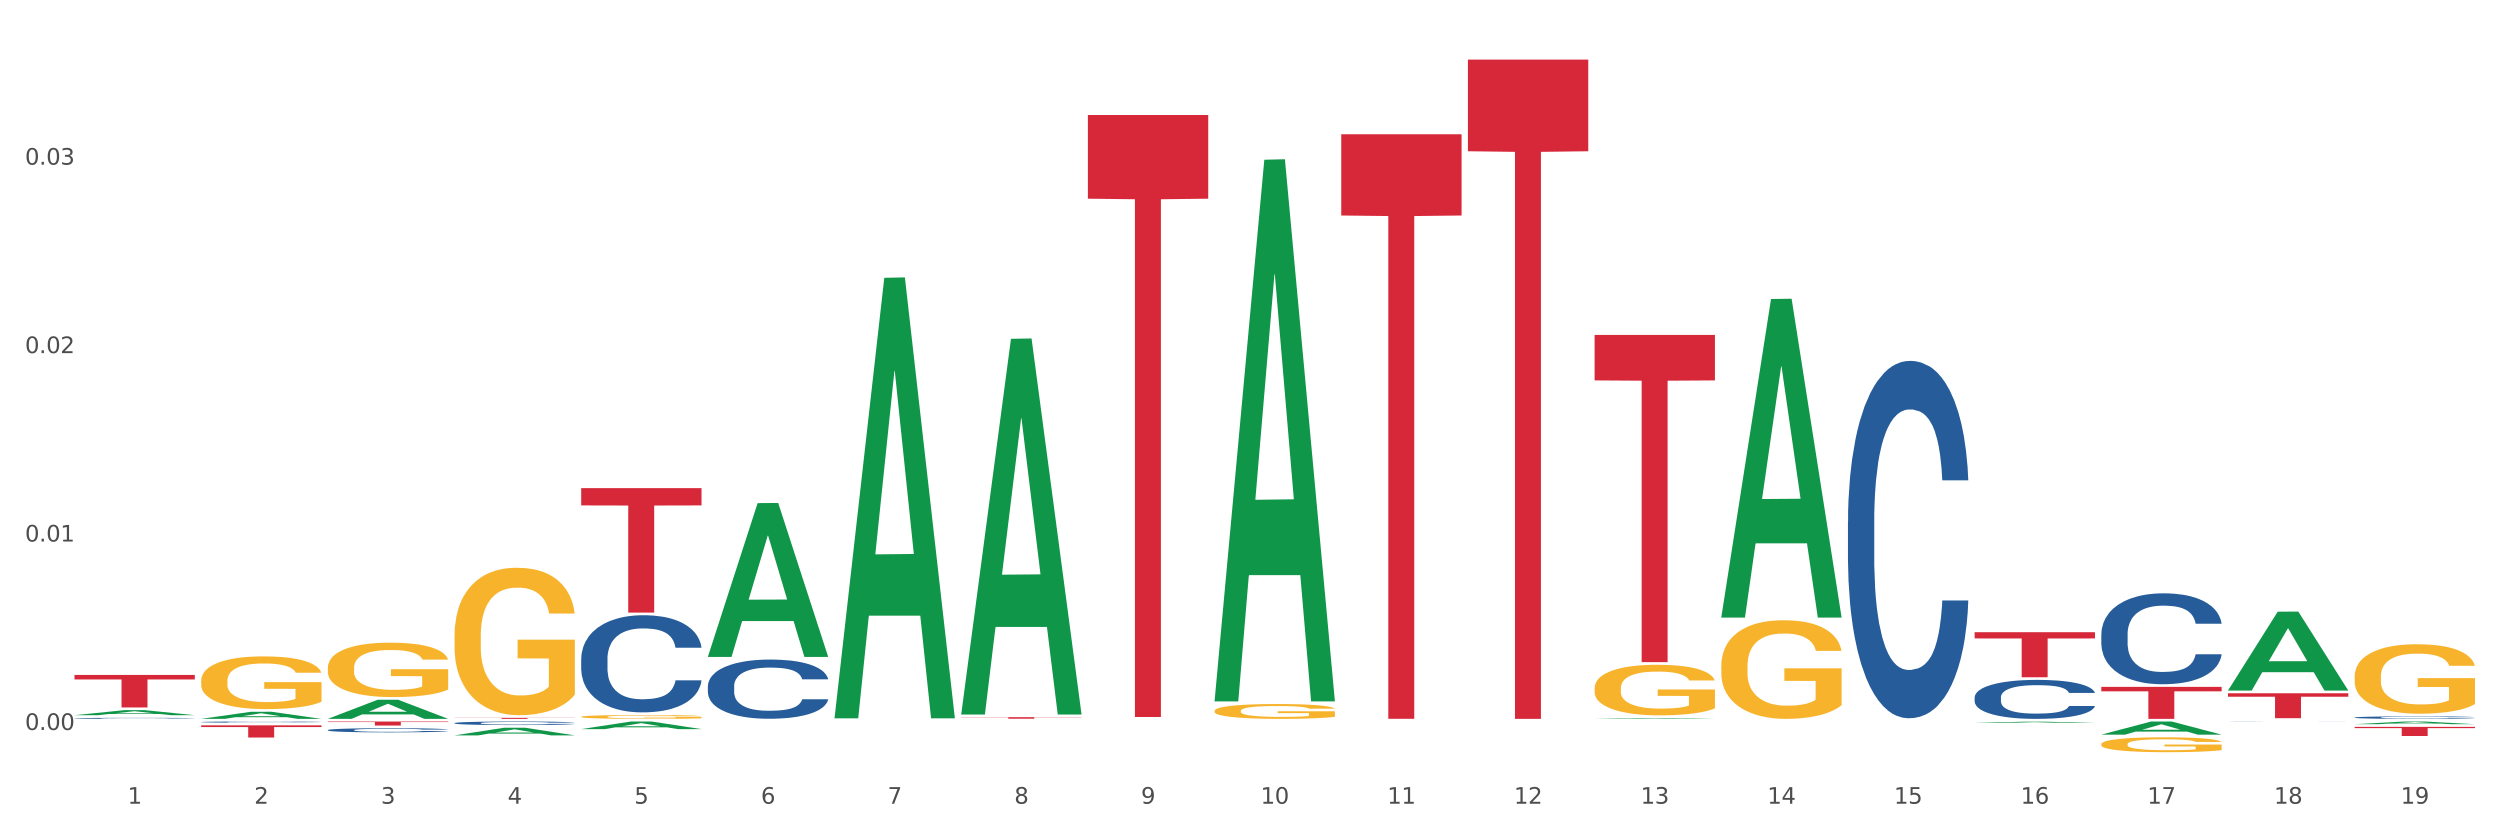<?xml version="1.0" encoding="utf-8" standalone="no"?>
<!DOCTYPE svg PUBLIC "-//W3C//DTD SVG 1.1//EN"
  "http://www.w3.org/Graphics/SVG/1.1/DTD/svg11.dtd">
<svg xmlns:xlink="http://www.w3.org/1999/xlink" width="1080pt" height="360pt" viewBox="0 0 1080 360" xmlns="http://www.w3.org/2000/svg" version="1.1">
 <rect x="0" y="0" width="1080" height="360" fill="#333333" stroke="none"/>
 <defs>
  <style type="text/css">*{stroke-linejoin: round; stroke-linecap: butt}</style>
 </defs>
 <g id="figure_1">
  <g id="patch_1">
   <path d="M 0 360 
L 1080 360 
L 1080 0 
L 0 0 
z
" style="fill: #ffffff; stroke: #ffffff; stroke-linejoin: miter"/>
  </g>
  <g id="axes_1">
   <g id="matplotlib.axis_1">
    <g id="xtick_1">
     <g id="text_1">
      <!-- 1 -->
      <g style="fill: #4d4d4d" transform="translate(55.115 347.204) scale(0.096 -0.096)">
       <defs>
        <path id="DejaVuSans-31" d="M 794 531 
L 1825 531 
L 1825 4091 
L 703 3866 
L 703 4441 
L 1819 4666 
L 2450 4666 
L 2450 531 
L 3481 531 
L 3481 0 
L 794 0 
L 794 531 
z
" transform="scale(0.016)"/>
       </defs>
       <use xlink:href="#DejaVuSans-31"/>
      </g>
     </g>
    </g>
    <g id="xtick_2">
     <g id="text_2">
      <!-- 2 -->
      <g style="fill: #4d4d4d" transform="translate(109.839 347.204) scale(0.096 -0.096)">
       <defs>
        <path id="DejaVuSans-32" d="M 1228 531 
L 3431 531 
L 3431 0 
L 469 0 
L 469 531 
Q 828 903 1448 1529 
Q 2069 2156 2228 2338 
Q 2531 2678 2651 2914 
Q 2772 3150 2772 3378 
Q 2772 3750 2511 3984 
Q 2250 4219 1831 4219 
Q 1534 4219 1204 4116 
Q 875 4013 500 3803 
L 500 4441 
Q 881 4594 1212 4672 
Q 1544 4750 1819 4750 
Q 2544 4750 2975 4387 
Q 3406 4025 3406 3419 
Q 3406 3131 3298 2873 
Q 3191 2616 2906 2266 
Q 2828 2175 2409 1742 
Q 1991 1309 1228 531 
z
" transform="scale(0.016)"/>
       </defs>
       <use xlink:href="#DejaVuSans-32"/>
      </g>
     </g>
    </g>
    <g id="xtick_3">
     <g id="text_3">
      <!-- 3 -->
      <g style="fill: #4d4d4d" transform="translate(164.564 347.204) scale(0.096 -0.096)">
       <defs>
        <path id="DejaVuSans-33" d="M 2597 2516 
Q 3050 2419 3304 2112 
Q 3559 1806 3559 1356 
Q 3559 666 3084 287 
Q 2609 -91 1734 -91 
Q 1441 -91 1130 -33 
Q 819 25 488 141 
L 488 750 
Q 750 597 1062 519 
Q 1375 441 1716 441 
Q 2309 441 2620 675 
Q 2931 909 2931 1356 
Q 2931 1769 2642 2001 
Q 2353 2234 1838 2234 
L 1294 2234 
L 1294 2753 
L 1863 2753 
Q 2328 2753 2575 2939 
Q 2822 3125 2822 3475 
Q 2822 3834 2567 4026 
Q 2313 4219 1838 4219 
Q 1578 4219 1281 4162 
Q 984 4106 628 3988 
L 628 4550 
Q 988 4650 1302 4700 
Q 1616 4750 1894 4750 
Q 2613 4750 3031 4423 
Q 3450 4097 3450 3541 
Q 3450 3153 3228 2886 
Q 3006 2619 2597 2516 
z
" transform="scale(0.016)"/>
       </defs>
       <use xlink:href="#DejaVuSans-33"/>
      </g>
     </g>
    </g>
    <g id="xtick_4">
     <g id="text_4">
      <!-- 4 -->
      <g style="fill: #4d4d4d" transform="translate(219.288 347.204) scale(0.096 -0.096)">
       <defs>
        <path id="DejaVuSans-34" d="M 2419 4116 
L 825 1625 
L 2419 1625 
L 2419 4116 
z
M 2253 4666 
L 3047 4666 
L 3047 1625 
L 3713 1625 
L 3713 1100 
L 3047 1100 
L 3047 0 
L 2419 0 
L 2419 1100 
L 313 1100 
L 313 1709 
L 2253 4666 
z
" transform="scale(0.016)"/>
       </defs>
       <use xlink:href="#DejaVuSans-34"/>
      </g>
     </g>
    </g>
    <g id="xtick_5">
     <g id="text_5">
      <!-- 5 -->
      <g style="fill: #4d4d4d" transform="translate(274.012 347.204) scale(0.096 -0.096)">
       <defs>
        <path id="DejaVuSans-35" d="M 691 4666 
L 3169 4666 
L 3169 4134 
L 1269 4134 
L 1269 2991 
Q 1406 3038 1543 3061 
Q 1681 3084 1819 3084 
Q 2600 3084 3056 2656 
Q 3513 2228 3513 1497 
Q 3513 744 3044 326 
Q 2575 -91 1722 -91 
Q 1428 -91 1123 -41 
Q 819 9 494 109 
L 494 744 
Q 775 591 1075 516 
Q 1375 441 1709 441 
Q 2250 441 2565 725 
Q 2881 1009 2881 1497 
Q 2881 1984 2565 2268 
Q 2250 2553 1709 2553 
Q 1456 2553 1204 2497 
Q 953 2441 691 2322 
L 691 4666 
z
" transform="scale(0.016)"/>
       </defs>
       <use xlink:href="#DejaVuSans-35"/>
      </g>
     </g>
    </g>
    <g id="xtick_6">
     <g id="text_6">
      <!-- 6 -->
      <g style="fill: #4d4d4d" transform="translate(328.736 347.204) scale(0.096 -0.096)">
       <defs>
        <path id="DejaVuSans-36" d="M 2113 2584 
Q 1688 2584 1439 2293 
Q 1191 2003 1191 1497 
Q 1191 994 1439 701 
Q 1688 409 2113 409 
Q 2538 409 2786 701 
Q 3034 994 3034 1497 
Q 3034 2003 2786 2293 
Q 2538 2584 2113 2584 
z
M 3366 4563 
L 3366 3988 
Q 3128 4100 2886 4159 
Q 2644 4219 2406 4219 
Q 1781 4219 1451 3797 
Q 1122 3375 1075 2522 
Q 1259 2794 1537 2939 
Q 1816 3084 2150 3084 
Q 2853 3084 3261 2657 
Q 3669 2231 3669 1497 
Q 3669 778 3244 343 
Q 2819 -91 2113 -91 
Q 1303 -91 875 529 
Q 447 1150 447 2328 
Q 447 3434 972 4092 
Q 1497 4750 2381 4750 
Q 2619 4750 2861 4703 
Q 3103 4656 3366 4563 
z
" transform="scale(0.016)"/>
       </defs>
       <use xlink:href="#DejaVuSans-36"/>
      </g>
     </g>
    </g>
    <g id="xtick_7">
     <g id="text_7">
      <!-- 7 -->
      <g style="fill: #4d4d4d" transform="translate(383.461 347.204) scale(0.096 -0.096)">
       <defs>
        <path id="DejaVuSans-37" d="M 525 4666 
L 3525 4666 
L 3525 4397 
L 1831 0 
L 1172 0 
L 2766 4134 
L 525 4134 
L 525 4666 
z
" transform="scale(0.016)"/>
       </defs>
       <use xlink:href="#DejaVuSans-37"/>
      </g>
     </g>
    </g>
    <g id="xtick_8">
     <g id="text_8">
      <!-- 8 -->
      <g style="fill: #4d4d4d" transform="translate(438.185 347.204) scale(0.096 -0.096)">
       <defs>
        <path id="DejaVuSans-38" d="M 2034 2216 
Q 1584 2216 1326 1975 
Q 1069 1734 1069 1313 
Q 1069 891 1326 650 
Q 1584 409 2034 409 
Q 2484 409 2743 651 
Q 3003 894 3003 1313 
Q 3003 1734 2745 1975 
Q 2488 2216 2034 2216 
z
M 1403 2484 
Q 997 2584 770 2862 
Q 544 3141 544 3541 
Q 544 4100 942 4425 
Q 1341 4750 2034 4750 
Q 2731 4750 3128 4425 
Q 3525 4100 3525 3541 
Q 3525 3141 3298 2862 
Q 3072 2584 2669 2484 
Q 3125 2378 3379 2068 
Q 3634 1759 3634 1313 
Q 3634 634 3220 271 
Q 2806 -91 2034 -91 
Q 1263 -91 848 271 
Q 434 634 434 1313 
Q 434 1759 690 2068 
Q 947 2378 1403 2484 
z
M 1172 3481 
Q 1172 3119 1398 2916 
Q 1625 2713 2034 2713 
Q 2441 2713 2670 2916 
Q 2900 3119 2900 3481 
Q 2900 3844 2670 4047 
Q 2441 4250 2034 4250 
Q 1625 4250 1398 4047 
Q 1172 3844 1172 3481 
z
" transform="scale(0.016)"/>
       </defs>
       <use xlink:href="#DejaVuSans-38"/>
      </g>
     </g>
    </g>
    <g id="xtick_9">
     <g id="text_9">
      <!-- 9 -->
      <g style="fill: #4d4d4d" transform="translate(492.909 347.204) scale(0.096 -0.096)">
       <defs>
        <path id="DejaVuSans-39" d="M 703 97 
L 703 672 
Q 941 559 1184 500 
Q 1428 441 1663 441 
Q 2288 441 2617 861 
Q 2947 1281 2994 2138 
Q 2813 1869 2534 1725 
Q 2256 1581 1919 1581 
Q 1219 1581 811 2004 
Q 403 2428 403 3163 
Q 403 3881 828 4315 
Q 1253 4750 1959 4750 
Q 2769 4750 3195 4129 
Q 3622 3509 3622 2328 
Q 3622 1225 3098 567 
Q 2575 -91 1691 -91 
Q 1453 -91 1209 -44 
Q 966 3 703 97 
z
M 1959 2075 
Q 2384 2075 2632 2365 
Q 2881 2656 2881 3163 
Q 2881 3666 2632 3958 
Q 2384 4250 1959 4250 
Q 1534 4250 1286 3958 
Q 1038 3666 1038 3163 
Q 1038 2656 1286 2365 
Q 1534 2075 1959 2075 
z
" transform="scale(0.016)"/>
       </defs>
       <use xlink:href="#DejaVuSans-39"/>
      </g>
     </g>
    </g>
    <g id="xtick_10">
     <g id="text_10">
      <!-- 10 -->
      <g style="fill: #4d4d4d" transform="translate(544.58 347.204) scale(0.096 -0.096)">
       <defs>
        <path id="DejaVuSans-30" d="M 2034 4250 
Q 1547 4250 1301 3770 
Q 1056 3291 1056 2328 
Q 1056 1369 1301 889 
Q 1547 409 2034 409 
Q 2525 409 2770 889 
Q 3016 1369 3016 2328 
Q 3016 3291 2770 3770 
Q 2525 4250 2034 4250 
z
M 2034 4750 
Q 2819 4750 3233 4129 
Q 3647 3509 3647 2328 
Q 3647 1150 3233 529 
Q 2819 -91 2034 -91 
Q 1250 -91 836 529 
Q 422 1150 422 2328 
Q 422 3509 836 4129 
Q 1250 4750 2034 4750 
z
" transform="scale(0.016)"/>
       </defs>
       <use xlink:href="#DejaVuSans-31"/>
       <use xlink:href="#DejaVuSans-30" transform="translate(63.623 0)"/>
      </g>
     </g>
    </g>
    <g id="xtick_11">
     <g id="text_11">
      <!-- 11 -->
      <g style="fill: #4d4d4d" transform="translate(599.304 347.204) scale(0.096 -0.096)">
       <use xlink:href="#DejaVuSans-31"/>
       <use xlink:href="#DejaVuSans-31" transform="translate(63.623 0)"/>
      </g>
     </g>
    </g>
    <g id="xtick_12">
     <g id="text_12">
      <!-- 12 -->
      <g style="fill: #4d4d4d" transform="translate(654.028 347.204) scale(0.096 -0.096)">
       <use xlink:href="#DejaVuSans-31"/>
       <use xlink:href="#DejaVuSans-32" transform="translate(63.623 0)"/>
      </g>
     </g>
    </g>
    <g id="xtick_13">
     <g id="text_13">
      <!-- 13 -->
      <g style="fill: #4d4d4d" transform="translate(708.752 347.204) scale(0.096 -0.096)">
       <use xlink:href="#DejaVuSans-31"/>
       <use xlink:href="#DejaVuSans-33" transform="translate(63.623 0)"/>
      </g>
     </g>
    </g>
    <g id="xtick_14">
     <g id="text_14">
      <!-- 14 -->
      <g style="fill: #4d4d4d" transform="translate(763.477 347.204) scale(0.096 -0.096)">
       <use xlink:href="#DejaVuSans-31"/>
       <use xlink:href="#DejaVuSans-34" transform="translate(63.623 0)"/>
      </g>
     </g>
    </g>
    <g id="xtick_15">
     <g id="text_15">
      <!-- 15 -->
      <g style="fill: #4d4d4d" transform="translate(818.201 347.204) scale(0.096 -0.096)">
       <use xlink:href="#DejaVuSans-31"/>
       <use xlink:href="#DejaVuSans-35" transform="translate(63.623 0)"/>
      </g>
     </g>
    </g>
    <g id="xtick_16">
     <g id="text_16">
      <!-- 16 -->
      <g style="fill: #4d4d4d" transform="translate(872.925 347.204) scale(0.096 -0.096)">
       <use xlink:href="#DejaVuSans-31"/>
       <use xlink:href="#DejaVuSans-36" transform="translate(63.623 0)"/>
      </g>
     </g>
    </g>
    <g id="xtick_17">
     <g id="text_17">
      <!-- 17 -->
      <g style="fill: #4d4d4d" transform="translate(927.649 347.204) scale(0.096 -0.096)">
       <use xlink:href="#DejaVuSans-31"/>
       <use xlink:href="#DejaVuSans-37" transform="translate(63.623 0)"/>
      </g>
     </g>
    </g>
    <g id="xtick_18">
     <g id="text_18">
      <!-- 18 -->
      <g style="fill: #4d4d4d" transform="translate(982.374 347.204) scale(0.096 -0.096)">
       <use xlink:href="#DejaVuSans-31"/>
       <use xlink:href="#DejaVuSans-38" transform="translate(63.623 0)"/>
      </g>
     </g>
    </g>
    <g id="xtick_19">
     <g id="text_19">
      <!-- 19 -->
      <g style="fill: #4d4d4d" transform="translate(1037.098 347.204) scale(0.096 -0.096)">
       <use xlink:href="#DejaVuSans-31"/>
       <use xlink:href="#DejaVuSans-39" transform="translate(63.623 0)"/>
      </g>
     </g>
    </g>
    <g id="xtick_20"/>
    <g id="xtick_21"/>
    <g id="xtick_22"/>
    <g id="xtick_23"/>
    <g id="xtick_24"/>
    <g id="xtick_25"/>
    <g id="xtick_26"/>
    <g id="xtick_27"/>
    <g id="xtick_28"/>
    <g id="xtick_29"/>
    <g id="xtick_30"/>
    <g id="xtick_31"/>
    <g id="xtick_32"/>
    <g id="xtick_33"/>
    <g id="xtick_34"/>
    <g id="xtick_35"/>
    <g id="xtick_36"/>
    <g id="xtick_37"/>
   </g>
   <g id="matplotlib.axis_2">
    <g id="ytick_1">
     <g id="text_20">
      <!-- 0.00 -->
      <g style="fill: #4d4d4d" transform="translate(10.8 315.34) scale(0.096 -0.096)">
       <defs>
        <path id="DejaVuSans-2e" d="M 684 794 
L 1344 794 
L 1344 0 
L 684 0 
L 684 794 
z
" transform="scale(0.016)"/>
       </defs>
       <use xlink:href="#DejaVuSans-30"/>
       <use xlink:href="#DejaVuSans-2e" transform="translate(63.623 0)"/>
       <use xlink:href="#DejaVuSans-30" transform="translate(95.41 0)"/>
       <use xlink:href="#DejaVuSans-30" transform="translate(159.033 0)"/>
      </g>
     </g>
    </g>
    <g id="ytick_2">
     <g id="text_21">
      <!-- 0.01 -->
      <g style="fill: #4d4d4d" transform="translate(10.8 233.941) scale(0.096 -0.096)">
       <use xlink:href="#DejaVuSans-30"/>
       <use xlink:href="#DejaVuSans-2e" transform="translate(63.623 0)"/>
       <use xlink:href="#DejaVuSans-30" transform="translate(95.41 0)"/>
       <use xlink:href="#DejaVuSans-31" transform="translate(159.033 0)"/>
      </g>
     </g>
    </g>
    <g id="ytick_3">
     <g id="text_22">
      <!-- 0.02 -->
      <g style="fill: #4d4d4d" transform="translate(10.8 152.541) scale(0.096 -0.096)">
       <use xlink:href="#DejaVuSans-30"/>
       <use xlink:href="#DejaVuSans-2e" transform="translate(63.623 0)"/>
       <use xlink:href="#DejaVuSans-30" transform="translate(95.41 0)"/>
       <use xlink:href="#DejaVuSans-32" transform="translate(159.033 0)"/>
      </g>
     </g>
    </g>
    <g id="ytick_4">
     <g id="text_23">
      <!-- 0.03 -->
      <g style="fill: #4d4d4d" transform="translate(10.8 71.142) scale(0.096 -0.096)">
       <use xlink:href="#DejaVuSans-30"/>
       <use xlink:href="#DejaVuSans-2e" transform="translate(63.623 0)"/>
       <use xlink:href="#DejaVuSans-30" transform="translate(95.41 0)"/>
       <use xlink:href="#DejaVuSans-33" transform="translate(159.033 0)"/>
      </g>
     </g>
    </g>
    <g id="ytick_5"/>
    <g id="ytick_6"/>
    <g id="ytick_7"/>
    <g id="ytick_8"/>
   </g>
   <g id="PolyCollection_1">
    <path d="M 251.072 284.636 
L 251.134 284.597 
L 251.134 283.524 
L 251.318 282.068 
L 251.994 279.385 
L 252.854 277.354 
L 254.329 274.977 
L 255.128 273.981 
L 256.173 272.869 
L 258.323 271.068 
L 260.781 269.535 
L 262.502 268.692 
L 263.793 268.155 
L 266.681 267.197 
L 268.34 266.775 
L 270.061 266.43 
L 271.535 266.2 
L 273.994 265.932 
L 275.96 265.817 
L 278.234 265.779 
L 280.139 265.817 
L 282.658 265.971 
L 286.345 266.43 
L 287.759 266.699 
L 289.664 267.159 
L 291.63 267.772 
L 293.228 268.385 
L 295.071 269.267 
L 296.976 270.416 
L 298.82 271.873 
L 300.11 273.214 
L 301.155 274.632 
L 302.077 276.357 
L 302.753 278.235 
L 303.06 279.807 
L 291.815 279.807 
L 291.507 278.388 
L 290.893 276.855 
L 290.278 275.821 
L 289.602 274.977 
L 288.558 274.019 
L 287.636 273.406 
L 286.1 272.678 
L 284.686 272.218 
L 283.519 271.95 
L 282.105 271.72 
L 279.094 271.49 
L 276.943 271.49 
L 275.591 271.566 
L 273.932 271.758 
L 272.519 272.026 
L 270.86 272.486 
L 269.569 272.984 
L 268.279 273.636 
L 267.541 274.096 
L 266.435 274.939 
L 265.698 275.629 
L 264.714 276.817 
L 264.161 277.66 
L 263.178 279.845 
L 262.748 281.455 
L 262.564 282.566 
L 262.441 283.793 
L 262.441 289.772 
L 262.809 292.454 
L 263.117 293.604 
L 263.608 294.907 
L 264.53 296.594 
L 265.882 298.242 
L 267.295 299.43 
L 268.463 300.158 
L 269.569 300.695 
L 270.675 301.116 
L 272.027 301.5 
L 273.133 301.73 
L 274.792 301.96 
L 276.759 302.075 
L 278.295 302.075 
L 281.429 301.883 
L 282.843 301.691 
L 284.195 301.423 
L 285.669 301.001 
L 286.837 300.542 
L 287.513 300.197 
L 288.619 299.468 
L 289.479 298.702 
L 290.217 297.82 
L 290.708 297.054 
L 291.261 295.904 
L 291.692 294.601 
L 291.815 293.911 
L 303.06 293.911 
L 302.814 295.291 
L 302.384 296.632 
L 301.524 298.434 
L 300.848 299.468 
L 299.803 300.733 
L 298.697 301.806 
L 297.161 302.994 
L 295.747 303.876 
L 294.273 304.642 
L 292.675 305.332 
L 289.787 306.291 
L 288.742 306.559 
L 286.53 307.019 
L 284.809 307.287 
L 282.29 307.555 
L 279.709 307.709 
L 277.005 307.747 
L 274.608 307.67 
L 271.966 307.44 
L 270.306 307.21 
L 268.463 306.865 
L 266.312 306.329 
L 264.284 305.677 
L 262.379 304.911 
L 260.597 304.029 
L 258.938 303.033 
L 256.787 301.385 
L 255.189 299.775 
L 254.022 298.28 
L 253.223 297.015 
L 252.424 295.406 
L 251.994 294.294 
L 251.318 291.611 
L 251.072 289.12 
L 251.072 284.636 
z
" clip-path="url(#p5838bc980f)" style="fill: #255c99"/>
    <path d="M 907.763 273.963 
L 907.825 273.928 
L 907.825 272.923 
L 908.009 271.56 
L 908.685 269.05 
L 909.545 267.149 
L 911.02 264.925 
L 911.819 263.992 
L 912.864 262.952 
L 915.015 261.266 
L 917.473 259.832 
L 919.193 259.042 
L 920.484 258.54 
L 923.372 257.644 
L 925.031 257.249 
L 926.752 256.926 
L 928.227 256.711 
L 930.685 256.46 
L 932.651 256.352 
L 934.925 256.317 
L 936.83 256.352 
L 939.35 256.496 
L 943.037 256.926 
L 944.45 257.177 
L 946.355 257.608 
L 948.321 258.182 
L 949.919 258.756 
L 951.763 259.58 
L 953.668 260.656 
L 955.511 262.019 
L 956.802 263.275 
L 957.846 264.602 
L 958.768 266.216 
L 959.444 267.973 
L 959.751 269.444 
L 948.506 269.444 
L 948.199 268.117 
L 947.584 266.682 
L 946.97 265.714 
L 946.294 264.925 
L 945.249 264.028 
L 944.327 263.454 
L 942.791 262.773 
L 941.377 262.342 
L 940.21 262.091 
L 938.796 261.876 
L 935.785 261.661 
L 933.635 261.661 
L 932.283 261.733 
L 930.623 261.912 
L 929.21 262.163 
L 927.551 262.593 
L 926.26 263.06 
L 924.97 263.669 
L 924.232 264.1 
L 923.126 264.889 
L 922.389 265.534 
L 921.406 266.646 
L 920.853 267.435 
L 919.869 269.48 
L 919.439 270.986 
L 919.255 272.027 
L 919.132 273.174 
L 919.132 278.77 
L 919.501 281.28 
L 919.808 282.356 
L 920.3 283.576 
L 921.221 285.154 
L 922.573 286.696 
L 923.987 287.808 
L 925.154 288.49 
L 926.26 288.992 
L 927.366 289.386 
L 928.718 289.745 
L 929.825 289.96 
L 931.484 290.176 
L 933.45 290.283 
L 934.986 290.283 
L 938.12 290.104 
L 939.534 289.924 
L 940.886 289.673 
L 942.361 289.279 
L 943.528 288.848 
L 944.204 288.526 
L 945.31 287.844 
L 946.171 287.127 
L 946.908 286.302 
L 947.4 285.584 
L 947.953 284.508 
L 948.383 283.289 
L 948.506 282.643 
L 959.751 282.643 
L 959.506 283.935 
L 959.075 285.19 
L 958.215 286.876 
L 957.539 287.844 
L 956.495 289.028 
L 955.388 290.032 
L 953.852 291.144 
L 952.439 291.969 
L 950.964 292.686 
L 949.366 293.332 
L 946.478 294.229 
L 945.433 294.48 
L 943.221 294.91 
L 941.5 295.161 
L 938.981 295.412 
L 936.4 295.556 
L 933.696 295.592 
L 931.299 295.52 
L 928.657 295.305 
L 926.998 295.089 
L 925.154 294.767 
L 923.003 294.264 
L 920.975 293.655 
L 919.07 292.937 
L 917.288 292.112 
L 915.629 291.18 
L 913.478 289.638 
L 911.881 288.131 
L 910.713 286.732 
L 909.914 285.549 
L 909.115 284.042 
L 908.685 283.002 
L 908.009 280.491 
L 907.763 278.16 
L 907.763 273.963 
z
" clip-path="url(#p5838bc980f)" style="fill: #255c99"/>
    <path d="M 1017.212 309.956 
L 1017.273 309.955 
L 1017.273 309.927 
L 1017.458 309.89 
L 1018.134 309.821 
L 1018.994 309.769 
L 1020.469 309.708 
L 1021.268 309.682 
L 1022.312 309.653 
L 1024.463 309.607 
L 1026.921 309.568 
L 1028.642 309.546 
L 1029.932 309.532 
L 1032.821 309.508 
L 1034.48 309.497 
L 1036.2 309.488 
L 1037.675 309.482 
L 1040.133 309.475 
L 1042.1 309.472 
L 1044.374 309.471 
L 1046.279 309.472 
L 1048.798 309.476 
L 1052.485 309.488 
L 1053.899 309.495 
L 1055.804 309.507 
L 1057.77 309.523 
L 1059.368 309.538 
L 1061.211 309.561 
L 1063.116 309.59 
L 1064.96 309.628 
L 1066.25 309.662 
L 1067.295 309.699 
L 1068.217 309.743 
L 1068.893 309.791 
L 1069.2 309.832 
L 1057.954 309.832 
L 1057.647 309.795 
L 1057.033 309.756 
L 1056.418 309.729 
L 1055.742 309.708 
L 1054.697 309.683 
L 1053.776 309.667 
L 1052.239 309.649 
L 1050.826 309.637 
L 1049.658 309.63 
L 1048.245 309.624 
L 1045.234 309.618 
L 1043.083 309.618 
L 1041.731 309.62 
L 1040.072 309.625 
L 1038.659 309.632 
L 1036.999 309.644 
L 1035.709 309.656 
L 1034.418 309.673 
L 1033.681 309.685 
L 1032.575 309.707 
L 1031.837 309.724 
L 1030.854 309.755 
L 1030.301 309.777 
L 1029.318 309.833 
L 1028.888 309.874 
L 1028.703 309.903 
L 1028.58 309.934 
L 1028.58 310.088 
L 1028.949 310.157 
L 1029.256 310.186 
L 1029.748 310.22 
L 1030.67 310.263 
L 1032.022 310.305 
L 1033.435 310.336 
L 1034.603 310.354 
L 1035.709 310.368 
L 1036.815 310.379 
L 1038.167 310.389 
L 1039.273 310.395 
L 1040.932 310.401 
L 1042.899 310.404 
L 1044.435 310.404 
L 1047.569 310.399 
L 1048.982 310.394 
L 1050.334 310.387 
L 1051.809 310.376 
L 1052.977 310.364 
L 1053.653 310.355 
L 1054.759 310.337 
L 1055.619 310.317 
L 1056.357 310.294 
L 1056.848 310.275 
L 1057.401 310.245 
L 1057.831 310.212 
L 1057.954 310.194 
L 1069.2 310.194 
L 1068.954 310.229 
L 1068.524 310.264 
L 1067.664 310.31 
L 1066.988 310.337 
L 1065.943 310.369 
L 1064.837 310.397 
L 1063.301 310.427 
L 1061.887 310.45 
L 1060.412 310.47 
L 1058.815 310.487 
L 1055.926 310.512 
L 1054.882 310.519 
L 1052.67 310.531 
L 1050.949 310.538 
L 1048.429 310.544 
L 1045.848 310.548 
L 1043.145 310.549 
L 1040.748 310.547 
L 1038.105 310.542 
L 1036.446 310.536 
L 1034.603 310.527 
L 1032.452 310.513 
L 1030.424 310.496 
L 1028.519 310.477 
L 1026.737 310.454 
L 1025.078 310.428 
L 1022.927 310.386 
L 1021.329 310.345 
L 1020.162 310.306 
L 1019.363 310.274 
L 1018.564 310.232 
L 1018.134 310.204 
L 1017.458 310.135 
L 1017.212 310.071 
L 1017.212 309.956 
z
" clip-path="url(#p5838bc980f)" style="fill: #255c99"/>
    <path d="M 962.488 311.724 
L 962.549 311.724 
L 962.549 311.722 
L 962.733 311.72 
L 963.409 311.715 
L 964.27 311.712 
L 965.745 311.708 
L 966.543 311.707 
L 967.588 311.705 
L 969.739 311.702 
L 972.197 311.699 
L 973.918 311.698 
L 975.208 311.697 
L 978.096 311.695 
L 979.756 311.695 
L 981.476 311.694 
L 982.951 311.694 
L 985.409 311.693 
L 987.376 311.693 
L 989.649 311.693 
L 991.554 311.693 
L 994.074 311.693 
L 997.761 311.694 
L 999.174 311.695 
L 1001.079 311.695 
L 1003.046 311.696 
L 1004.643 311.697 
L 1006.487 311.699 
L 1008.392 311.701 
L 1010.236 311.703 
L 1011.526 311.705 
L 1012.571 311.708 
L 1013.492 311.711 
L 1014.168 311.714 
L 1014.476 311.716 
L 1003.23 311.716 
L 1002.923 311.714 
L 1002.308 311.711 
L 1001.694 311.71 
L 1001.018 311.708 
L 999.973 311.707 
L 999.051 311.706 
L 997.515 311.704 
L 996.102 311.704 
L 994.934 311.703 
L 993.521 311.703 
L 990.51 311.703 
L 988.359 311.703 
L 987.007 311.703 
L 985.348 311.703 
L 983.934 311.703 
L 982.275 311.704 
L 980.985 311.705 
L 979.694 311.706 
L 978.957 311.707 
L 977.851 311.708 
L 977.113 311.709 
L 976.13 311.711 
L 975.577 311.713 
L 974.594 311.716 
L 974.163 311.719 
L 973.979 311.721 
L 973.856 311.723 
L 973.856 311.733 
L 974.225 311.737 
L 974.532 311.739 
L 975.024 311.741 
L 975.946 311.744 
L 977.298 311.746 
L 978.711 311.748 
L 979.878 311.75 
L 980.985 311.75 
L 982.091 311.751 
L 983.443 311.752 
L 984.549 311.752 
L 986.208 311.753 
L 988.174 311.753 
L 989.711 311.753 
L 992.845 311.752 
L 994.258 311.752 
L 995.61 311.752 
L 997.085 311.751 
L 998.253 311.75 
L 998.928 311.75 
L 1000.035 311.748 
L 1000.895 311.747 
L 1001.632 311.746 
L 1002.124 311.745 
L 1002.677 311.743 
L 1003.107 311.74 
L 1003.23 311.739 
L 1014.476 311.739 
L 1014.23 311.742 
L 1013.8 311.744 
L 1012.939 311.747 
L 1012.263 311.748 
L 1011.219 311.751 
L 1010.113 311.752 
L 1008.576 311.754 
L 1007.163 311.756 
L 1005.688 311.757 
L 1004.09 311.758 
L 1001.202 311.76 
L 1000.158 311.76 
L 997.945 311.761 
L 996.225 311.761 
L 993.705 311.762 
L 991.124 311.762 
L 988.42 311.762 
L 986.024 311.762 
L 983.381 311.762 
L 981.722 311.761 
L 979.878 311.761 
L 977.728 311.76 
L 975.7 311.759 
L 973.795 311.757 
L 972.013 311.756 
L 970.353 311.754 
L 968.203 311.752 
L 966.605 311.749 
L 965.437 311.747 
L 964.638 311.744 
L 963.84 311.742 
L 963.409 311.74 
L 962.733 311.736 
L 962.488 311.731 
L 962.488 311.724 
z
" clip-path="url(#p5838bc980f)" style="fill: #255c99"/>
    <path d="M 798.315 225.268 
L 798.376 225.127 
L 798.376 221.179 
L 798.561 215.821 
L 799.237 205.951 
L 800.097 198.477 
L 801.572 189.735 
L 802.371 186.069 
L 803.415 181.98 
L 805.566 175.352 
L 808.024 169.712 
L 809.745 166.61 
L 811.035 164.636 
L 813.924 161.111 
L 815.583 159.56 
L 817.303 158.291 
L 818.778 157.445 
L 821.236 156.458 
L 823.203 156.035 
L 825.476 155.894 
L 827.381 156.035 
L 829.901 156.599 
L 833.588 158.291 
L 835.001 159.278 
L 836.906 160.97 
L 838.873 163.226 
L 840.471 165.482 
L 842.314 168.725 
L 844.219 172.955 
L 846.063 178.314 
L 847.353 183.249 
L 848.398 188.466 
L 849.32 194.811 
L 849.996 201.72 
L 850.303 207.502 
L 839.057 207.502 
L 838.75 202.284 
L 838.135 196.644 
L 837.521 192.837 
L 836.845 189.735 
L 835.8 186.21 
L 834.879 183.954 
L 833.342 181.275 
L 831.929 179.583 
L 830.761 178.596 
L 829.348 177.75 
L 826.337 176.904 
L 824.186 176.904 
L 822.834 177.186 
L 821.175 177.891 
L 819.761 178.878 
L 818.102 180.57 
L 816.812 182.403 
L 815.521 184.8 
L 814.784 186.492 
L 813.678 189.594 
L 812.94 192.132 
L 811.957 196.503 
L 811.404 199.605 
L 810.421 207.643 
L 809.991 213.565 
L 809.806 217.654 
L 809.683 222.166 
L 809.683 244.163 
L 810.052 254.033 
L 810.359 258.263 
L 810.851 263.057 
L 811.773 269.262 
L 813.125 275.325 
L 814.538 279.696 
L 815.706 282.375 
L 816.812 284.349 
L 817.918 285.9 
L 819.27 287.31 
L 820.376 288.156 
L 822.035 289.002 
L 824.002 289.425 
L 825.538 289.425 
L 828.672 288.72 
L 830.085 288.015 
L 831.437 287.028 
L 832.912 285.477 
L 834.08 283.785 
L 834.756 282.516 
L 835.862 279.837 
L 836.722 277.017 
L 837.46 273.774 
L 837.951 270.954 
L 838.504 266.724 
L 838.934 261.929 
L 839.057 259.391 
L 850.303 259.391 
L 850.057 264.467 
L 849.627 269.403 
L 848.767 276.03 
L 848.091 279.837 
L 847.046 284.49 
L 845.94 288.438 
L 844.404 292.809 
L 842.99 296.053 
L 841.515 298.873 
L 839.918 301.411 
L 837.029 304.936 
L 835.985 305.923 
L 833.772 307.615 
L 832.052 308.602 
L 829.532 309.589 
L 826.951 310.153 
L 824.247 310.294 
L 821.851 310.012 
L 819.208 309.166 
L 817.549 308.32 
L 815.706 307.051 
L 813.555 305.077 
L 811.527 302.68 
L 809.622 299.86 
L 807.84 296.617 
L 806.181 292.95 
L 804.03 286.887 
L 802.432 280.965 
L 801.265 275.466 
L 800.466 270.813 
L 799.667 264.89 
L 799.237 260.801 
L 798.561 250.931 
L 798.315 241.766 
L 798.315 225.268 
z
" clip-path="url(#p5838bc980f)" style="fill: #255c99"/>
    <path d="M 305.796 296.419 
L 305.858 296.396 
L 305.858 295.742 
L 306.042 294.854 
L 306.718 293.219 
L 307.578 291.981 
L 309.053 290.533 
L 309.852 289.926 
L 310.897 289.249 
L 313.048 288.151 
L 315.506 287.217 
L 317.226 286.703 
L 318.517 286.376 
L 321.405 285.792 
L 323.064 285.535 
L 324.785 285.325 
L 326.26 285.185 
L 328.718 285.022 
L 330.684 284.952 
L 332.958 284.928 
L 334.863 284.952 
L 337.382 285.045 
L 341.07 285.325 
L 342.483 285.489 
L 344.388 285.769 
L 346.354 286.143 
L 347.952 286.516 
L 349.796 287.053 
L 351.701 287.754 
L 353.544 288.642 
L 354.835 289.459 
L 355.879 290.323 
L 356.801 291.374 
L 357.477 292.519 
L 357.784 293.476 
L 346.539 293.476 
L 346.232 292.612 
L 345.617 291.678 
L 345.002 291.047 
L 344.327 290.533 
L 343.282 289.95 
L 342.36 289.576 
L 340.824 289.132 
L 339.41 288.852 
L 338.243 288.688 
L 336.829 288.548 
L 333.818 288.408 
L 331.667 288.408 
L 330.316 288.455 
L 328.656 288.572 
L 327.243 288.735 
L 325.584 289.015 
L 324.293 289.319 
L 323.003 289.716 
L 322.265 289.996 
L 321.159 290.51 
L 320.422 290.931 
L 319.439 291.655 
L 318.886 292.168 
L 317.902 293.5 
L 317.472 294.481 
L 317.288 295.158 
L 317.165 295.905 
L 317.165 299.549 
L 317.534 301.184 
L 317.841 301.884 
L 318.332 302.678 
L 319.254 303.706 
L 320.606 304.71 
L 322.02 305.434 
L 323.187 305.878 
L 324.293 306.205 
L 325.399 306.462 
L 326.751 306.695 
L 327.857 306.836 
L 329.517 306.976 
L 331.483 307.046 
L 333.019 307.046 
L 336.153 306.929 
L 337.567 306.812 
L 338.919 306.649 
L 340.394 306.392 
L 341.561 306.112 
L 342.237 305.901 
L 343.343 305.458 
L 344.204 304.99 
L 344.941 304.453 
L 345.433 303.986 
L 345.986 303.286 
L 346.416 302.491 
L 346.539 302.071 
L 357.784 302.071 
L 357.539 302.912 
L 357.108 303.729 
L 356.248 304.827 
L 355.572 305.458 
L 354.527 306.228 
L 353.421 306.882 
L 351.885 307.606 
L 350.472 308.143 
L 348.997 308.611 
L 347.399 309.031 
L 344.511 309.615 
L 343.466 309.778 
L 341.254 310.059 
L 339.533 310.222 
L 337.014 310.386 
L 334.433 310.479 
L 331.729 310.502 
L 329.332 310.456 
L 326.69 310.316 
L 325.031 310.175 
L 323.187 309.965 
L 321.036 309.638 
L 319.008 309.241 
L 317.103 308.774 
L 315.321 308.237 
L 313.662 307.63 
L 311.511 306.625 
L 309.914 305.644 
L 308.746 304.734 
L 307.947 303.963 
L 307.148 302.982 
L 306.718 302.305 
L 306.042 300.67 
L 305.796 299.152 
L 305.796 296.419 
z
" clip-path="url(#p5838bc980f)" style="fill: #255c99"/>
    <path d="M 853.039 301.277 
L 853.101 301.261 
L 853.101 300.831 
L 853.285 300.247 
L 853.961 299.17 
L 854.821 298.355 
L 856.296 297.402 
L 857.095 297.002 
L 858.14 296.556 
L 860.29 295.833 
L 862.748 295.218 
L 864.469 294.88 
L 865.76 294.665 
L 868.648 294.28 
L 870.307 294.111 
L 872.028 293.973 
L 873.503 293.88 
L 875.961 293.773 
L 877.927 293.727 
L 880.201 293.711 
L 882.106 293.727 
L 884.625 293.788 
L 888.312 293.973 
L 889.726 294.08 
L 891.631 294.265 
L 893.597 294.511 
L 895.195 294.757 
L 897.038 295.11 
L 898.943 295.572 
L 900.787 296.156 
L 902.077 296.694 
L 903.122 297.263 
L 904.044 297.955 
L 904.72 298.709 
L 905.027 299.339 
L 893.782 299.339 
L 893.474 298.77 
L 892.86 298.155 
L 892.245 297.74 
L 891.569 297.402 
L 890.525 297.017 
L 889.603 296.771 
L 888.067 296.479 
L 886.653 296.295 
L 885.486 296.187 
L 884.072 296.095 
L 881.061 296.002 
L 878.91 296.002 
L 877.558 296.033 
L 875.899 296.11 
L 874.486 296.218 
L 872.827 296.402 
L 871.536 296.602 
L 870.246 296.864 
L 869.508 297.048 
L 868.402 297.386 
L 867.665 297.663 
L 866.681 298.14 
L 866.128 298.478 
L 865.145 299.355 
L 864.715 300 
L 864.531 300.446 
L 864.408 300.939 
L 864.408 303.337 
L 864.776 304.414 
L 865.084 304.875 
L 865.575 305.398 
L 866.497 306.075 
L 867.849 306.736 
L 869.262 307.212 
L 870.43 307.505 
L 871.536 307.72 
L 872.642 307.889 
L 873.994 308.043 
L 875.1 308.135 
L 876.759 308.227 
L 878.726 308.274 
L 880.262 308.274 
L 883.396 308.197 
L 884.81 308.12 
L 886.162 308.012 
L 887.636 307.843 
L 888.804 307.658 
L 889.48 307.52 
L 890.586 307.228 
L 891.446 306.92 
L 892.184 306.567 
L 892.675 306.259 
L 893.228 305.798 
L 893.659 305.275 
L 893.782 304.998 
L 905.027 304.998 
L 904.781 305.552 
L 904.351 306.09 
L 903.491 306.813 
L 902.815 307.228 
L 901.77 307.735 
L 900.664 308.166 
L 899.128 308.643 
L 897.714 308.996 
L 896.24 309.304 
L 894.642 309.581 
L 891.754 309.965 
L 890.709 310.073 
L 888.497 310.257 
L 886.776 310.365 
L 884.257 310.473 
L 881.676 310.534 
L 878.972 310.549 
L 876.575 310.519 
L 873.933 310.426 
L 872.273 310.334 
L 870.43 310.196 
L 868.279 309.98 
L 866.251 309.719 
L 864.346 309.411 
L 862.564 309.058 
L 860.905 308.658 
L 858.754 307.997 
L 857.156 307.351 
L 855.989 306.751 
L 855.19 306.244 
L 854.391 305.598 
L 853.961 305.152 
L 853.285 304.076 
L 853.039 303.076 
L 853.039 301.277 
z
" clip-path="url(#p5838bc980f)" style="fill: #255c99"/>
    <path d="M 251.072 314.969 
L 251.126 314.966 
L 272.564 311.696 
L 281.461 311.693 
L 303.06 314.975 
L 292.77 314.975 
L 288.107 314.211 
L 265.972 314.211 
L 265.811 314.223 
L 261.309 314.975 
L 251.072 314.975 
L 251.072 314.969 
L 268.759 313.755 
L 285.32 313.752 
L 277.12 312.393 
L 277.013 312.387 
L 276.905 312.396 
L 268.705 313.752 
L 268.759 313.755 
L 251.072 314.969 
z
" clip-path="url(#p5838bc980f)" style="fill: #109648"/>
    <path d="M 86.899 310.544 
L 86.953 310.541 
L 108.391 307.484 
L 117.288 307.482 
L 138.887 310.549 
L 128.597 310.549 
L 123.934 309.835 
L 101.799 309.835 
L 101.638 309.847 
L 97.136 310.549 
L 86.899 310.549 
L 86.899 310.544 
L 104.586 309.409 
L 121.147 309.406 
L 112.947 308.135 
L 112.84 308.13 
L 112.733 308.138 
L 104.532 309.406 
L 104.586 309.409 
L 86.899 310.544 
z
" clip-path="url(#p5838bc980f)" style="fill: #109648"/>
    <path d="M 32.175 308.961 
L 32.229 308.959 
L 53.667 306.784 
L 62.564 306.782 
L 84.163 308.966 
L 73.873 308.966 
L 69.21 308.457 
L 47.075 308.457 
L 46.914 308.465 
L 42.412 308.966 
L 32.175 308.966 
L 32.175 308.961 
L 49.862 308.154 
L 66.423 308.151 
L 58.223 307.247 
L 58.115 307.243 
L 58.008 307.249 
L 49.808 308.151 
L 49.862 308.154 
L 32.175 308.961 
z
" clip-path="url(#p5838bc980f)" style="fill: #109648"/>
    <path d="M 524.693 302.557 
L 524.747 302.337 
L 546.185 69.007 
L 555.082 68.787 
L 576.682 302.997 
L 566.391 302.997 
L 561.728 248.458 
L 539.593 248.458 
L 539.432 249.338 
L 534.93 302.997 
L 524.693 302.997 
L 524.693 302.557 
L 542.38 215.91 
L 558.941 215.691 
L 550.741 118.708 
L 550.634 118.268 
L 550.527 118.928 
L 542.327 215.691 
L 542.38 215.91 
L 524.693 302.557 
z
" clip-path="url(#p5838bc980f)" style="fill: #109648"/>
    <path d="M 415.245 308.371 
L 415.299 308.218 
L 436.737 146.364 
L 445.634 146.212 
L 467.233 308.676 
L 456.943 308.676 
L 452.28 270.844 
L 430.145 270.844 
L 429.984 271.454 
L 425.482 308.676 
L 415.245 308.676 
L 415.245 308.371 
L 432.932 248.267 
L 449.493 248.114 
L 441.293 180.84 
L 441.185 180.535 
L 441.078 180.993 
L 432.878 248.114 
L 432.932 248.267 
L 415.245 308.371 
z
" clip-path="url(#p5838bc980f)" style="fill: #109648"/>
    <path d="M 305.796 283.66 
L 305.85 283.597 
L 327.288 217.346 
L 336.185 217.284 
L 357.784 283.784 
L 347.494 283.784 
L 342.831 268.299 
L 320.696 268.299 
L 320.535 268.549 
L 316.033 283.784 
L 305.796 283.784 
L 305.796 283.66 
L 323.483 259.058 
L 340.044 258.995 
L 331.844 231.458 
L 331.737 231.333 
L 331.63 231.521 
L 323.429 258.995 
L 323.483 259.058 
L 305.796 283.66 
z
" clip-path="url(#p5838bc980f)" style="fill: #109648"/>
    <path d="M 360.521 309.963 
L 360.574 309.784 
L 382.013 120.012 
L 390.91 119.833 
L 412.509 310.321 
L 402.218 310.321 
L 397.555 265.963 
L 375.42 265.963 
L 375.26 266.678 
L 370.757 310.321 
L 360.521 310.321 
L 360.521 309.963 
L 378.207 239.491 
L 394.768 239.313 
L 386.568 160.435 
L 386.461 160.077 
L 386.354 160.614 
L 378.154 239.313 
L 378.207 239.491 
L 360.521 309.963 
z
" clip-path="url(#p5838bc980f)" style="fill: #109648"/>
    <path d="M 962.488 298.286 
L 962.541 298.254 
L 983.98 264.24 
L 992.877 264.208 
L 1014.476 298.35 
L 1004.185 298.35 
L 999.522 290.4 
L 977.387 290.4 
L 977.227 290.528 
L 972.724 298.35 
L 962.488 298.35 
L 962.488 298.286 
L 980.174 285.655 
L 996.735 285.623 
L 988.535 271.485 
L 988.428 271.421 
L 988.321 271.517 
L 980.121 285.623 
L 980.174 285.655 
L 962.488 298.286 
z
" clip-path="url(#p5838bc980f)" style="fill: #109648"/>
    <path d="M 1017.212 312.853 
L 1017.266 312.852 
L 1038.704 311.694 
L 1047.601 311.693 
L 1069.2 312.855 
L 1058.91 312.855 
L 1054.247 312.584 
L 1032.112 312.584 
L 1031.951 312.589 
L 1027.449 312.855 
L 1017.212 312.855 
L 1017.212 312.853 
L 1034.899 312.423 
L 1051.46 312.422 
L 1043.26 311.941 
L 1043.152 311.939 
L 1043.045 311.942 
L 1034.845 312.422 
L 1034.899 312.423 
L 1017.212 312.853 
z
" clip-path="url(#p5838bc980f)" style="fill: #109648"/>
    <path d="M 32.175 291.56 
L 84.163 291.56 
L 84.163 293.516 
L 63.713 293.53 
L 63.713 305.638 
L 52.502 305.638 
L 52.502 293.53 
L 32.175 293.516 
L 32.175 291.573 
L 32.175 291.56 
z
" clip-path="url(#p5838bc980f)" style="fill: #d62839"/>
    <path d="M 86.899 313.347 
L 138.887 313.347 
L 138.887 314.08 
L 118.437 314.085 
L 118.437 318.621 
L 107.226 318.621 
L 107.226 314.085 
L 86.899 314.08 
L 86.899 313.352 
L 86.899 313.347 
z
" clip-path="url(#p5838bc980f)" style="fill: #d62839"/>
    <path d="M 1017.212 313.999 
L 1069.2 313.999 
L 1069.2 314.549 
L 1048.75 314.553 
L 1048.75 317.959 
L 1037.539 317.959 
L 1037.539 314.553 
L 1017.212 314.549 
L 1017.212 314.002 
L 1017.212 313.999 
z
" clip-path="url(#p5838bc980f)" style="fill: #d62839"/>
    <path d="M 962.488 299.494 
L 1014.476 299.494 
L 1014.476 300.99 
L 994.025 301 
L 994.025 310.259 
L 982.815 310.259 
L 982.815 301 
L 962.488 300.99 
L 962.488 299.504 
L 962.488 299.494 
z
" clip-path="url(#p5838bc980f)" style="fill: #d62839"/>
    <path d="M 907.763 321.488 
L 907.825 321.482 
L 907.825 321.271 
L 907.948 321.089 
L 908.561 320.648 
L 909.482 320.284 
L 910.157 320.09 
L 910.832 319.931 
L 911.63 319.772 
L 912.612 319.608 
L 914.392 319.367 
L 915.497 319.243 
L 916.847 319.114 
L 919.303 318.926 
L 921.083 318.82 
L 922.924 318.732 
L 925.932 318.626 
L 927.896 318.579 
L 929.983 318.544 
L 932.499 318.521 
L 934.402 318.515 
L 938.576 318.532 
L 942.136 318.585 
L 943.854 318.626 
L 946.064 318.697 
L 947.23 318.744 
L 949.133 318.838 
L 951.097 318.961 
L 952.447 319.067 
L 954.473 319.267 
L 956.007 319.467 
L 957.419 319.714 
L 958.156 319.884 
L 958.708 320.043 
L 959.199 320.225 
L 959.69 320.513 
L 948.642 320.513 
L 948.212 320.307 
L 947.537 320.113 
L 946.555 319.925 
L 945.696 319.808 
L 944.223 319.661 
L 942.872 319.567 
L 941.46 319.496 
L 939.742 319.437 
L 938.392 319.408 
L 936.489 319.385 
L 932.745 319.39 
L 930.228 319.437 
L 928.51 319.496 
L 927.405 319.549 
L 926.423 319.608 
L 925.318 319.69 
L 924.029 319.814 
L 923.108 319.925 
L 922.187 320.066 
L 921.451 320.207 
L 920.776 320.372 
L 920.223 320.548 
L 919.794 320.73 
L 919.425 320.954 
L 919.119 321.324 
L 919.119 322.129 
L 919.241 322.311 
L 919.548 322.552 
L 919.916 322.734 
L 920.53 322.952 
L 921.083 323.098 
L 922.126 323.31 
L 923.292 323.486 
L 924.213 323.598 
L 925.134 323.692 
L 926.73 323.821 
L 928.51 323.927 
L 930.044 323.992 
L 932.131 324.05 
L 933.543 324.074 
L 934.77 324.086 
L 937.778 324.086 
L 939.926 324.068 
L 942.32 324.027 
L 944.161 323.974 
L 945.696 323.909 
L 947.414 323.804 
L 948.519 323.704 
L 948.519 322.476 
L 935.016 322.47 
L 935.016 321.653 
L 959.751 321.653 
L 959.751 324.05 
L 958.708 324.174 
L 957.542 324.285 
L 956.314 324.385 
L 954.473 324.509 
L 952.263 324.626 
L 950.299 324.709 
L 948.212 324.779 
L 945.757 324.844 
L 942.565 324.902 
L 940.601 324.926 
L 938.146 324.944 
L 935.261 324.95 
L 932.745 324.938 
L 930.29 324.908 
L 927.712 324.855 
L 925.195 324.779 
L 923.292 324.703 
L 921.39 324.609 
L 919.364 324.485 
L 917.768 324.368 
L 916.541 324.262 
L 915.19 324.127 
L 913.717 323.951 
L 912.612 323.792 
L 911.63 323.627 
L 910.587 323.416 
L 909.85 323.234 
L 909.114 323.004 
L 908.684 322.834 
L 908.193 322.57 
L 907.825 322.199 
L 907.763 321.488 
z
" clip-path="url(#p5838bc980f)" style="fill: #f7b32b"/>
    <path d="M 743.591 287.633 
L 743.652 287.594 
L 743.652 286.193 
L 743.775 284.987 
L 744.388 282.069 
L 745.309 279.657 
L 745.984 278.373 
L 746.66 277.323 
L 747.457 276.272 
L 748.44 275.183 
L 750.22 273.587 
L 751.324 272.77 
L 752.675 271.914 
L 755.13 270.669 
L 756.91 269.969 
L 758.751 269.385 
L 761.759 268.685 
L 763.723 268.374 
L 765.81 268.14 
L 768.326 267.985 
L 770.229 267.946 
L 774.403 268.063 
L 777.963 268.413 
L 779.681 268.685 
L 781.891 269.152 
L 783.057 269.463 
L 784.96 270.086 
L 786.924 270.903 
L 788.275 271.603 
L 790.3 272.926 
L 791.835 274.249 
L 793.246 275.883 
L 793.983 277.011 
L 794.535 278.062 
L 795.026 279.268 
L 795.517 281.174 
L 784.469 281.174 
L 784.039 279.813 
L 783.364 278.529 
L 782.382 277.284 
L 781.523 276.505 
L 780.05 275.533 
L 778.699 274.91 
L 777.288 274.443 
L 775.569 274.054 
L 774.219 273.86 
L 772.316 273.704 
L 768.572 273.743 
L 766.055 274.054 
L 764.337 274.443 
L 763.232 274.794 
L 762.25 275.183 
L 761.145 275.727 
L 759.856 276.544 
L 758.935 277.284 
L 758.015 278.217 
L 757.278 279.151 
L 756.603 280.241 
L 756.051 281.408 
L 755.621 282.614 
L 755.253 284.092 
L 754.946 286.544 
L 754.946 291.874 
L 755.068 293.08 
L 755.375 294.675 
L 755.744 295.881 
L 756.357 297.321 
L 756.91 298.294 
L 757.953 299.694 
L 759.119 300.861 
L 760.04 301.601 
L 760.961 302.223 
L 762.557 303.079 
L 764.337 303.78 
L 765.871 304.208 
L 767.958 304.597 
L 769.37 304.752 
L 770.597 304.83 
L 773.605 304.83 
L 775.753 304.713 
L 778.147 304.441 
L 779.988 304.091 
L 781.523 303.663 
L 783.241 302.962 
L 784.346 302.301 
L 784.346 294.169 
L 770.843 294.131 
L 770.843 288.722 
L 795.579 288.722 
L 795.579 304.597 
L 794.535 305.414 
L 793.369 306.153 
L 792.141 306.814 
L 790.3 307.631 
L 788.09 308.409 
L 786.126 308.954 
L 784.039 309.421 
L 781.584 309.849 
L 778.392 310.238 
L 776.428 310.394 
L 773.973 310.51 
L 771.088 310.549 
L 768.572 310.472 
L 766.117 310.277 
L 763.539 309.927 
L 761.022 309.421 
L 759.119 308.915 
L 757.217 308.293 
L 755.191 307.476 
L 753.595 306.698 
L 752.368 305.997 
L 751.017 305.102 
L 749.544 303.935 
L 748.44 302.885 
L 747.457 301.795 
L 746.414 300.395 
L 745.677 299.188 
L 744.941 297.671 
L 744.511 296.543 
L 744.02 294.792 
L 743.652 292.341 
L 743.591 287.633 
z
" clip-path="url(#p5838bc980f)" style="fill: #f7b32b"/>
    <path d="M 853.039 273.096 
L 905.027 273.096 
L 905.027 275.802 
L 884.577 275.82 
L 884.577 292.567 
L 873.366 292.567 
L 873.366 275.82 
L 853.039 275.802 
L 853.039 273.114 
L 853.039 273.096 
z
" clip-path="url(#p5838bc980f)" style="fill: #d62839"/>
    <path d="M 907.763 296.735 
L 959.751 296.735 
L 959.751 298.655 
L 939.301 298.668 
L 939.301 310.549 
L 928.09 310.549 
L 928.09 298.668 
L 907.763 298.655 
L 907.763 296.748 
L 907.763 296.735 
z
" clip-path="url(#p5838bc980f)" style="fill: #d62839"/>
    <path d="M 141.624 311.693 
L 193.612 311.693 
L 193.612 311.936 
L 173.161 311.937 
L 173.161 313.439 
L 161.951 313.439 
L 161.951 311.937 
L 141.624 311.936 
L 141.624 311.695 
L 141.624 311.693 
z
" clip-path="url(#p5838bc980f)" style="fill: #d62839"/>
    <path d="M 196.348 310.111 
L 248.336 310.111 
L 248.336 310.172 
L 227.886 310.173 
L 227.886 310.549 
L 216.675 310.549 
L 216.675 310.173 
L 196.348 310.172 
L 196.348 310.112 
L 196.348 310.111 
z
" clip-path="url(#p5838bc980f)" style="fill: #d62839"/>
    <path d="M 251.072 210.866 
L 303.06 210.866 
L 303.06 218.338 
L 282.61 218.388 
L 282.61 264.635 
L 271.399 264.635 
L 271.399 218.388 
L 251.072 218.338 
L 251.072 210.916 
L 251.072 210.866 
z
" clip-path="url(#p5838bc980f)" style="fill: #d62839"/>
    <path d="M 415.245 309.82 
L 467.233 309.82 
L 467.233 309.912 
L 446.783 309.912 
L 446.783 310.482 
L 435.572 310.482 
L 435.572 309.912 
L 415.245 309.912 
L 415.245 309.82 
L 415.245 309.82 
z
" clip-path="url(#p5838bc980f)" style="fill: #d62839"/>
    <path d="M 469.969 49.694 
L 521.957 49.694 
L 521.957 85.834 
L 501.507 86.078 
L 501.507 309.755 
L 490.296 309.755 
L 490.296 86.078 
L 469.969 85.834 
L 469.969 49.938 
L 469.969 49.694 
z
" clip-path="url(#p5838bc980f)" style="fill: #d62839"/>
    <path d="M 579.418 58.003 
L 631.406 58.003 
L 631.406 93.095 
L 610.956 93.333 
L 610.956 310.528 
L 599.745 310.528 
L 599.745 93.333 
L 579.418 93.095 
L 579.418 58.24 
L 579.418 58.003 
z
" clip-path="url(#p5838bc980f)" style="fill: #d62839"/>
    <path d="M 634.142 25.759 
L 686.13 25.759 
L 686.13 65.336 
L 665.68 65.603 
L 665.68 310.549 
L 654.469 310.549 
L 654.469 65.603 
L 634.142 65.336 
L 634.142 26.027 
L 634.142 25.759 
z
" clip-path="url(#p5838bc980f)" style="fill: #d62839"/>
    <path d="M 688.866 144.69 
L 740.854 144.69 
L 740.854 164.334 
L 720.404 164.466 
L 720.404 286.043 
L 709.193 286.043 
L 709.193 164.466 
L 688.866 164.334 
L 688.866 144.823 
L 688.866 144.69 
z
" clip-path="url(#p5838bc980f)" style="fill: #d62839"/>
    <path d="M 141.624 315.392 
L 141.685 315.39 
L 141.685 315.344 
L 141.869 315.282 
L 142.545 315.166 
L 143.406 315.079 
L 144.88 314.977 
L 145.679 314.935 
L 146.724 314.887 
L 148.875 314.809 
L 151.333 314.744 
L 153.054 314.707 
L 154.344 314.684 
L 157.232 314.643 
L 158.891 314.625 
L 160.612 314.61 
L 162.087 314.601 
L 164.545 314.589 
L 166.511 314.584 
L 168.785 314.582 
L 170.69 314.584 
L 173.21 314.591 
L 176.897 314.61 
L 178.31 314.622 
L 180.215 314.642 
L 182.182 314.668 
L 183.779 314.694 
L 185.623 314.732 
L 187.528 314.781 
L 189.371 314.844 
L 190.662 314.902 
L 191.707 314.962 
L 192.628 315.037 
L 193.304 315.117 
L 193.612 315.185 
L 182.366 315.185 
L 182.059 315.124 
L 181.444 315.058 
L 180.83 315.013 
L 180.154 314.977 
L 179.109 314.936 
L 178.187 314.91 
L 176.651 314.879 
L 175.238 314.859 
L 174.07 314.847 
L 172.657 314.837 
L 169.645 314.828 
L 167.495 314.828 
L 166.143 314.831 
L 164.484 314.839 
L 163.07 314.851 
L 161.411 314.87 
L 160.12 314.892 
L 158.83 314.92 
L 158.093 314.939 
L 156.986 314.976 
L 156.249 315.005 
L 155.266 315.056 
L 154.713 315.092 
L 153.73 315.186 
L 153.299 315.255 
L 153.115 315.303 
L 152.992 315.356 
L 152.992 315.612 
L 153.361 315.728 
L 153.668 315.777 
L 154.16 315.833 
L 155.081 315.905 
L 156.433 315.976 
L 157.847 316.027 
L 159.014 316.058 
L 160.12 316.081 
L 161.227 316.099 
L 162.579 316.116 
L 163.685 316.126 
L 165.344 316.136 
L 167.31 316.14 
L 168.847 316.14 
L 171.981 316.132 
L 173.394 316.124 
L 174.746 316.112 
L 176.221 316.094 
L 177.388 316.075 
L 178.064 316.06 
L 179.17 316.029 
L 180.031 315.996 
L 180.768 315.958 
L 181.26 315.925 
L 181.813 315.876 
L 182.243 315.82 
L 182.366 315.79 
L 193.612 315.79 
L 193.366 315.849 
L 192.936 315.907 
L 192.075 315.984 
L 191.399 316.029 
L 190.355 316.083 
L 189.249 316.129 
L 187.712 316.18 
L 186.299 316.218 
L 184.824 316.251 
L 183.226 316.28 
L 180.338 316.321 
L 179.293 316.333 
L 177.081 316.353 
L 175.36 316.364 
L 172.841 316.376 
L 170.26 316.382 
L 167.556 316.384 
L 165.16 316.381 
L 162.517 316.371 
L 160.858 316.361 
L 159.014 316.346 
L 156.864 316.323 
L 154.836 316.295 
L 152.931 316.262 
L 151.149 316.224 
L 149.489 316.182 
L 147.339 316.111 
L 145.741 316.042 
L 144.573 315.978 
L 143.774 315.923 
L 142.975 315.854 
L 142.545 315.806 
L 141.869 315.691 
L 141.624 315.584 
L 141.624 315.392 
z
" clip-path="url(#p5838bc980f)" style="fill: #255c99"/>
    <path d="M 907.763 317.36 
L 907.817 317.355 
L 929.255 311.698 
L 938.152 311.693 
L 959.751 317.371 
L 949.461 317.371 
L 944.798 316.049 
L 922.663 316.049 
L 922.502 316.07 
L 918 317.371 
L 907.763 317.371 
L 907.763 317.36 
L 925.45 315.26 
L 942.011 315.255 
L 933.811 312.903 
L 933.704 312.893 
L 933.597 312.909 
L 925.396 315.255 
L 925.45 315.26 
L 907.763 317.36 
z
" clip-path="url(#p5838bc980f)" style="fill: #109648"/>
    <path d="M 86.899 311.922 
L 86.961 311.922 
L 86.961 311.909 
L 87.145 311.891 
L 87.821 311.859 
L 88.681 311.834 
L 90.156 311.805 
L 90.955 311.793 
L 92 311.779 
L 94.151 311.757 
L 96.609 311.739 
L 98.329 311.729 
L 99.62 311.722 
L 102.508 311.71 
L 104.167 311.705 
L 105.888 311.701 
L 107.363 311.698 
L 109.821 311.695 
L 111.787 311.694 
L 114.061 311.693 
L 115.966 311.694 
L 118.485 311.695 
L 122.172 311.701 
L 123.586 311.704 
L 125.491 311.71 
L 127.457 311.717 
L 129.055 311.725 
L 130.899 311.736 
L 132.804 311.75 
L 134.647 311.767 
L 135.938 311.784 
L 136.982 311.801 
L 137.904 311.822 
L 138.58 311.845 
L 138.887 311.864 
L 127.642 311.864 
L 127.334 311.846 
L 126.72 311.828 
L 126.105 311.815 
L 125.429 311.805 
L 124.385 311.793 
L 123.463 311.786 
L 121.927 311.777 
L 120.513 311.771 
L 119.346 311.768 
L 117.932 311.765 
L 114.921 311.763 
L 112.77 311.763 
L 111.418 311.764 
L 109.759 311.766 
L 108.346 311.769 
L 106.687 311.775 
L 105.396 311.781 
L 104.106 311.789 
L 103.368 311.794 
L 102.262 311.805 
L 101.525 311.813 
L 100.542 311.827 
L 99.988 311.838 
L 99.005 311.864 
L 98.575 311.884 
L 98.391 311.897 
L 98.268 311.912 
L 98.268 311.985 
L 98.637 312.018 
L 98.944 312.031 
L 99.435 312.047 
L 100.357 312.068 
L 101.709 312.088 
L 103.122 312.102 
L 104.29 312.111 
L 105.396 312.118 
L 106.502 312.123 
L 107.854 312.128 
L 108.96 312.13 
L 110.62 312.133 
L 112.586 312.134 
L 114.122 312.134 
L 117.256 312.132 
L 118.67 312.13 
L 120.022 312.127 
L 121.497 312.121 
L 122.664 312.116 
L 123.34 312.112 
L 124.446 312.103 
L 125.307 312.093 
L 126.044 312.083 
L 126.536 312.073 
L 127.089 312.059 
L 127.519 312.044 
L 127.642 312.035 
L 138.887 312.035 
L 138.642 312.052 
L 138.211 312.068 
L 137.351 312.09 
L 136.675 312.103 
L 135.63 312.118 
L 134.524 312.131 
L 132.988 312.146 
L 131.575 312.156 
L 130.1 312.166 
L 128.502 312.174 
L 125.614 312.186 
L 124.569 312.189 
L 122.357 312.195 
L 120.636 312.198 
L 118.117 312.201 
L 115.536 312.203 
L 112.832 312.203 
L 110.435 312.203 
L 107.793 312.2 
L 106.134 312.197 
L 104.29 312.193 
L 102.139 312.186 
L 100.111 312.178 
L 98.206 312.169 
L 96.424 312.158 
L 94.765 312.146 
L 92.614 312.126 
L 91.017 312.107 
L 89.849 312.088 
L 89.05 312.073 
L 88.251 312.053 
L 87.821 312.04 
L 87.145 312.007 
L 86.899 311.977 
L 86.899 311.922 
z
" clip-path="url(#p5838bc980f)" style="fill: #255c99"/>
    <path d="M 1017.212 292.187 
L 1017.273 292.16 
L 1017.273 291.173 
L 1017.396 290.324 
L 1018.01 288.269 
L 1018.931 286.57 
L 1019.606 285.665 
L 1020.281 284.925 
L 1021.079 284.186 
L 1022.061 283.418 
L 1023.841 282.295 
L 1024.946 281.719 
L 1026.296 281.116 
L 1028.751 280.24 
L 1030.531 279.746 
L 1032.373 279.335 
L 1035.38 278.842 
L 1037.344 278.623 
L 1039.431 278.458 
L 1041.948 278.349 
L 1043.85 278.321 
L 1048.024 278.404 
L 1051.584 278.65 
L 1053.303 278.842 
L 1055.512 279.171 
L 1056.679 279.39 
L 1058.581 279.829 
L 1060.546 280.404 
L 1061.896 280.897 
L 1063.921 281.829 
L 1065.456 282.761 
L 1066.868 283.912 
L 1067.604 284.706 
L 1068.157 285.446 
L 1068.648 286.296 
L 1069.139 287.638 
L 1058.09 287.638 
L 1057.661 286.679 
L 1056.986 285.775 
L 1056.004 284.898 
L 1055.144 284.35 
L 1053.671 283.665 
L 1052.321 283.226 
L 1050.909 282.898 
L 1049.19 282.624 
L 1047.84 282.487 
L 1045.937 282.377 
L 1042.193 282.404 
L 1039.677 282.624 
L 1037.958 282.898 
L 1036.853 283.144 
L 1035.871 283.418 
L 1034.766 283.802 
L 1033.477 284.377 
L 1032.557 284.898 
L 1031.636 285.556 
L 1030.899 286.213 
L 1030.224 286.981 
L 1029.672 287.803 
L 1029.242 288.652 
L 1028.874 289.694 
L 1028.567 291.42 
L 1028.567 295.174 
L 1028.69 296.024 
L 1028.997 297.147 
L 1029.365 297.997 
L 1029.979 299.011 
L 1030.531 299.696 
L 1031.575 300.682 
L 1032.741 301.504 
L 1033.662 302.025 
L 1034.582 302.463 
L 1036.178 303.066 
L 1037.958 303.559 
L 1039.493 303.861 
L 1041.579 304.135 
L 1042.991 304.245 
L 1044.219 304.299 
L 1047.226 304.299 
L 1049.375 304.217 
L 1051.768 304.025 
L 1053.61 303.779 
L 1055.144 303.477 
L 1056.863 302.984 
L 1057.968 302.518 
L 1057.968 296.791 
L 1044.464 296.764 
L 1044.464 292.955 
L 1069.2 292.955 
L 1069.2 304.135 
L 1068.157 304.71 
L 1066.99 305.231 
L 1065.763 305.697 
L 1063.921 306.272 
L 1061.712 306.82 
L 1059.748 307.204 
L 1057.661 307.533 
L 1055.206 307.834 
L 1052.014 308.108 
L 1050.05 308.218 
L 1047.595 308.3 
L 1044.71 308.328 
L 1042.193 308.273 
L 1039.738 308.136 
L 1037.16 307.889 
L 1034.644 307.533 
L 1032.741 307.177 
L 1030.838 306.738 
L 1028.813 306.163 
L 1027.217 305.615 
L 1025.989 305.121 
L 1024.639 304.491 
L 1023.166 303.669 
L 1022.061 302.929 
L 1021.079 302.162 
L 1020.035 301.175 
L 1019.299 300.326 
L 1018.562 299.257 
L 1018.133 298.463 
L 1017.642 297.229 
L 1017.273 295.503 
L 1017.212 292.187 
z
" clip-path="url(#p5838bc980f)" style="fill: #f7b32b"/>
    <path d="M 196.348 312.381 
L 196.409 312.38 
L 196.409 312.34 
L 196.594 312.287 
L 197.27 312.189 
L 198.13 312.115 
L 199.605 312.029 
L 200.404 311.992 
L 201.448 311.952 
L 203.599 311.886 
L 206.057 311.83 
L 207.778 311.799 
L 209.068 311.78 
L 211.957 311.745 
L 213.616 311.729 
L 215.336 311.717 
L 216.811 311.709 
L 219.269 311.699 
L 221.236 311.695 
L 223.509 311.693 
L 225.414 311.695 
L 227.934 311.7 
L 231.621 311.717 
L 233.034 311.727 
L 234.939 311.743 
L 236.906 311.766 
L 238.504 311.788 
L 240.347 311.82 
L 242.252 311.862 
L 244.096 311.915 
L 245.386 311.964 
L 246.431 312.016 
L 247.353 312.079 
L 248.029 312.147 
L 248.336 312.205 
L 237.09 312.205 
L 236.783 312.153 
L 236.168 312.097 
L 235.554 312.059 
L 234.878 312.029 
L 233.833 311.994 
L 232.912 311.971 
L 231.375 311.945 
L 229.962 311.928 
L 228.794 311.918 
L 227.381 311.91 
L 224.37 311.901 
L 222.219 311.901 
L 220.867 311.904 
L 219.208 311.911 
L 217.794 311.921 
L 216.135 311.938 
L 214.845 311.956 
L 213.554 311.98 
L 212.817 311.997 
L 211.711 312.027 
L 210.973 312.052 
L 209.99 312.096 
L 209.437 312.127 
L 208.454 312.206 
L 208.024 312.265 
L 207.839 312.305 
L 207.716 312.35 
L 207.716 312.568 
L 208.085 312.666 
L 208.392 312.708 
L 208.884 312.756 
L 209.806 312.817 
L 211.158 312.877 
L 212.571 312.921 
L 213.739 312.947 
L 214.845 312.967 
L 215.951 312.982 
L 217.303 312.996 
L 218.409 313.005 
L 220.068 313.013 
L 222.035 313.017 
L 223.571 313.017 
L 226.705 313.01 
L 228.118 313.003 
L 229.47 312.993 
L 230.945 312.978 
L 232.113 312.961 
L 232.789 312.949 
L 233.895 312.922 
L 234.755 312.894 
L 235.492 312.862 
L 235.984 312.834 
L 236.537 312.792 
L 236.967 312.744 
L 237.09 312.719 
L 248.336 312.719 
L 248.09 312.77 
L 247.66 312.819 
L 246.8 312.884 
L 246.124 312.922 
L 245.079 312.968 
L 243.973 313.007 
L 242.437 313.051 
L 241.023 313.083 
L 239.548 313.111 
L 237.951 313.136 
L 235.062 313.171 
L 234.018 313.181 
L 231.805 313.197 
L 230.085 313.207 
L 227.565 313.217 
L 224.984 313.223 
L 222.28 313.224 
L 219.884 313.221 
L 217.241 313.213 
L 215.582 313.204 
L 213.739 313.192 
L 211.588 313.172 
L 209.56 313.149 
L 207.655 313.121 
L 205.873 313.088 
L 204.214 313.052 
L 202.063 312.992 
L 200.465 312.933 
L 199.298 312.879 
L 198.499 312.833 
L 197.7 312.774 
L 197.27 312.733 
L 196.594 312.635 
L 196.348 312.545 
L 196.348 312.381 
z
" clip-path="url(#p5838bc980f)" style="fill: #255c99"/>
    <path d="M 853.039 312.33 
L 853.093 312.329 
L 874.531 311.763 
L 883.428 311.762 
L 905.027 312.331 
L 894.737 312.331 
L 890.074 312.198 
L 867.939 312.198 
L 867.778 312.2 
L 863.276 312.331 
L 853.039 312.331 
L 853.039 312.33 
L 870.726 312.119 
L 887.287 312.119 
L 879.087 311.883 
L 878.98 311.882 
L 878.872 311.884 
L 870.672 312.119 
L 870.726 312.119 
L 853.039 312.33 
z
" clip-path="url(#p5838bc980f)" style="fill: #109648"/>
    <path d="M 32.175 310.307 
L 32.236 310.307 
L 32.236 310.295 
L 32.421 310.28 
L 33.097 310.252 
L 33.957 310.231 
L 35.432 310.206 
L 36.231 310.195 
L 37.275 310.184 
L 39.426 310.165 
L 41.884 310.149 
L 43.605 310.14 
L 44.895 310.134 
L 47.784 310.124 
L 49.443 310.12 
L 51.164 310.116 
L 52.638 310.114 
L 55.096 310.111 
L 57.063 310.11 
L 59.337 310.109 
L 61.242 310.11 
L 63.761 310.111 
L 67.448 310.116 
L 68.862 310.119 
L 70.767 310.124 
L 72.733 310.13 
L 74.331 310.137 
L 76.174 310.146 
L 78.079 310.158 
L 79.923 310.173 
L 81.213 310.187 
L 82.258 310.202 
L 83.18 310.22 
L 83.856 310.24 
L 84.163 310.256 
L 72.917 310.256 
L 72.61 310.242 
L 71.996 310.225 
L 71.381 310.215 
L 70.705 310.206 
L 69.66 310.196 
L 68.739 310.189 
L 67.202 310.182 
L 65.789 310.177 
L 64.621 310.174 
L 63.208 310.172 
L 60.197 310.169 
L 58.046 310.169 
L 56.694 310.17 
L 55.035 310.172 
L 53.622 310.175 
L 51.962 310.18 
L 50.672 310.185 
L 49.381 310.192 
L 48.644 310.197 
L 47.538 310.205 
L 46.8 310.213 
L 45.817 310.225 
L 45.264 310.234 
L 44.281 310.257 
L 43.851 310.274 
L 43.666 310.285 
L 43.544 310.298 
L 43.544 310.361 
L 43.912 310.389 
L 44.22 310.401 
L 44.711 310.415 
L 45.633 310.432 
L 46.985 310.45 
L 48.398 310.462 
L 49.566 310.47 
L 50.672 310.475 
L 51.778 310.48 
L 53.13 310.484 
L 54.236 310.486 
L 55.895 310.489 
L 57.862 310.49 
L 59.398 310.49 
L 62.532 310.488 
L 63.945 310.486 
L 65.297 310.483 
L 66.772 310.479 
L 67.94 310.474 
L 68.616 310.47 
L 69.722 310.463 
L 70.582 310.455 
L 71.32 310.445 
L 71.811 310.437 
L 72.364 310.425 
L 72.795 310.412 
L 72.917 310.404 
L 84.163 310.404 
L 83.917 310.419 
L 83.487 310.433 
L 82.627 310.452 
L 81.951 310.463 
L 80.906 310.476 
L 79.8 310.487 
L 78.264 310.5 
L 76.85 310.509 
L 75.375 310.517 
L 73.778 310.524 
L 70.89 310.534 
L 69.845 310.537 
L 67.633 310.542 
L 65.912 310.545 
L 63.392 310.547 
L 60.811 310.549 
L 58.108 310.549 
L 55.711 310.549 
L 53.069 310.546 
L 51.409 310.544 
L 49.566 310.54 
L 47.415 310.535 
L 45.387 310.528 
L 43.482 310.52 
L 41.7 310.51 
L 40.041 310.5 
L 37.89 310.483 
L 36.292 310.466 
L 35.125 310.45 
L 34.326 310.437 
L 33.527 310.42 
L 33.097 310.408 
L 32.421 310.38 
L 32.175 310.354 
L 32.175 310.307 
z
" clip-path="url(#p5838bc980f)" style="fill: #255c99"/>
    <path d="M 141.624 310.534 
L 141.677 310.526 
L 163.116 302.299 
L 172.012 302.292 
L 193.612 310.549 
L 183.321 310.549 
L 178.658 308.626 
L 156.523 308.626 
L 156.362 308.657 
L 151.86 310.549 
L 141.624 310.549 
L 141.624 310.534 
L 159.31 307.479 
L 175.871 307.471 
L 167.671 304.052 
L 167.564 304.036 
L 167.457 304.059 
L 159.257 307.471 
L 159.31 307.479 
L 141.624 310.534 
z
" clip-path="url(#p5838bc980f)" style="fill: #109648"/>
    <path d="M 688.866 310.549 
L 688.92 310.548 
L 710.358 310.184 
L 719.255 310.184 
L 740.854 310.549 
L 730.564 310.549 
L 725.901 310.464 
L 703.766 310.464 
L 703.605 310.466 
L 699.103 310.549 
L 688.866 310.549 
L 688.866 310.549 
L 706.553 310.413 
L 723.114 310.413 
L 714.914 310.261 
L 714.807 310.261 
L 714.7 310.262 
L 706.499 310.413 
L 706.553 310.413 
L 688.866 310.549 
z
" clip-path="url(#p5838bc980f)" style="fill: #109648"/>
    <path d="M 743.591 266.543 
L 743.644 266.414 
L 765.083 129.177 
L 773.979 129.048 
L 795.579 266.802 
L 785.288 266.802 
L 780.625 234.724 
L 758.49 234.724 
L 758.329 235.242 
L 753.827 266.802 
L 743.591 266.802 
L 743.591 266.543 
L 761.277 215.581 
L 777.838 215.452 
L 769.638 158.41 
L 769.531 158.151 
L 769.424 158.539 
L 761.224 215.452 
L 761.277 215.581 
L 743.591 266.543 
z
" clip-path="url(#p5838bc980f)" style="fill: #109648"/>
    <path d="M 688.866 297.285 
L 688.928 297.265 
L 688.928 296.546 
L 689.05 295.928 
L 689.664 294.431 
L 690.585 293.193 
L 691.26 292.535 
L 691.935 291.996 
L 692.733 291.457 
L 693.715 290.898 
L 695.495 290.08 
L 696.6 289.661 
L 697.95 289.222 
L 700.406 288.583 
L 702.186 288.224 
L 704.027 287.925 
L 707.034 287.565 
L 708.999 287.406 
L 711.086 287.286 
L 713.602 287.206 
L 715.505 287.186 
L 719.679 287.246 
L 723.239 287.426 
L 724.957 287.565 
L 727.167 287.805 
L 728.333 287.965 
L 730.236 288.284 
L 732.2 288.703 
L 733.55 289.062 
L 735.576 289.741 
L 737.11 290.419 
L 738.522 291.258 
L 739.258 291.836 
L 739.811 292.375 
L 740.302 292.994 
L 740.793 293.972 
L 729.745 293.972 
L 729.315 293.273 
L 728.64 292.615 
L 727.658 291.976 
L 726.799 291.577 
L 725.325 291.078 
L 723.975 290.759 
L 722.563 290.519 
L 720.845 290.32 
L 719.494 290.22 
L 717.592 290.14 
L 713.848 290.16 
L 711.331 290.32 
L 709.612 290.519 
L 708.508 290.699 
L 707.526 290.898 
L 706.421 291.178 
L 705.132 291.597 
L 704.211 291.976 
L 703.29 292.455 
L 702.554 292.934 
L 701.879 293.493 
L 701.326 294.092 
L 700.897 294.71 
L 700.528 295.469 
L 700.221 296.726 
L 700.221 299.46 
L 700.344 300.079 
L 700.651 300.897 
L 701.019 301.516 
L 701.633 302.254 
L 702.186 302.753 
L 703.229 303.472 
L 704.395 304.07 
L 705.316 304.45 
L 706.237 304.769 
L 707.832 305.208 
L 709.612 305.567 
L 711.147 305.787 
L 713.234 305.986 
L 714.645 306.066 
L 715.873 306.106 
L 718.881 306.106 
L 721.029 306.046 
L 723.423 305.906 
L 725.264 305.727 
L 726.799 305.507 
L 728.517 305.148 
L 729.622 304.809 
L 729.622 300.638 
L 716.119 300.618 
L 716.119 297.844 
L 740.854 297.844 
L 740.854 305.986 
L 739.811 306.405 
L 738.645 306.785 
L 737.417 307.124 
L 735.576 307.543 
L 733.366 307.942 
L 731.402 308.222 
L 729.315 308.461 
L 726.86 308.681 
L 723.668 308.88 
L 721.704 308.96 
L 719.249 309.02 
L 716.364 309.04 
L 713.848 309 
L 711.392 308.9 
L 708.814 308.72 
L 706.298 308.461 
L 704.395 308.202 
L 702.492 307.882 
L 700.467 307.463 
L 698.871 307.064 
L 697.643 306.705 
L 696.293 306.246 
L 694.82 305.647 
L 693.715 305.108 
L 692.733 304.549 
L 691.69 303.831 
L 690.953 303.212 
L 690.217 302.434 
L 689.787 301.855 
L 689.296 300.957 
L 688.928 299.7 
L 688.866 297.285 
z
" clip-path="url(#p5838bc980f)" style="fill: #f7b32b"/>
    <path d="M 524.693 307.102 
L 524.755 307.096 
L 524.755 306.886 
L 524.878 306.704 
L 525.491 306.265 
L 526.412 305.902 
L 527.087 305.709 
L 527.762 305.551 
L 528.56 305.393 
L 529.542 305.229 
L 531.322 304.989 
L 532.427 304.866 
L 533.778 304.738 
L 536.233 304.55 
L 538.013 304.445 
L 539.854 304.357 
L 542.862 304.252 
L 544.826 304.205 
L 546.913 304.17 
L 549.429 304.147 
L 551.332 304.141 
L 555.506 304.158 
L 559.066 304.211 
L 560.784 304.252 
L 562.994 304.322 
L 564.16 304.369 
L 566.063 304.463 
L 568.027 304.586 
L 569.377 304.691 
L 571.403 304.89 
L 572.937 305.089 
L 574.349 305.335 
L 575.086 305.504 
L 575.638 305.662 
L 576.129 305.844 
L 576.62 306.131 
L 565.572 306.131 
L 565.142 305.926 
L 564.467 305.733 
L 563.485 305.545 
L 562.626 305.428 
L 561.153 305.282 
L 559.802 305.188 
L 558.391 305.118 
L 556.672 305.06 
L 555.322 305.03 
L 553.419 305.007 
L 549.675 305.013 
L 547.158 305.06 
L 545.44 305.118 
L 544.335 305.171 
L 543.353 305.229 
L 542.248 305.311 
L 540.959 305.434 
L 540.038 305.545 
L 539.118 305.686 
L 538.381 305.826 
L 537.706 305.99 
L 537.153 306.166 
L 536.724 306.347 
L 536.355 306.57 
L 536.049 306.938 
L 536.049 307.74 
L 536.171 307.922 
L 536.478 308.162 
L 536.847 308.343 
L 537.46 308.559 
L 538.013 308.706 
L 539.056 308.917 
L 540.222 309.092 
L 541.143 309.203 
L 542.064 309.297 
L 543.66 309.426 
L 545.44 309.531 
L 546.974 309.595 
L 549.061 309.654 
L 550.473 309.677 
L 551.7 309.689 
L 554.708 309.689 
L 556.856 309.671 
L 559.25 309.631 
L 561.091 309.578 
L 562.626 309.513 
L 564.344 309.408 
L 565.449 309.309 
L 565.449 308.085 
L 551.946 308.08 
L 551.946 307.266 
L 576.682 307.266 
L 576.682 309.654 
L 575.638 309.777 
L 574.472 309.888 
L 573.244 309.988 
L 571.403 310.11 
L 569.193 310.227 
L 567.229 310.309 
L 565.142 310.38 
L 562.687 310.444 
L 559.495 310.503 
L 557.531 310.526 
L 555.076 310.544 
L 552.191 310.549 
L 549.675 310.538 
L 547.22 310.508 
L 544.642 310.456 
L 542.125 310.38 
L 540.222 310.304 
L 538.32 310.21 
L 536.294 310.087 
L 534.698 309.97 
L 533.471 309.865 
L 532.12 309.73 
L 530.647 309.554 
L 529.542 309.396 
L 528.56 309.233 
L 527.517 309.022 
L 526.78 308.84 
L 526.044 308.612 
L 525.614 308.442 
L 525.123 308.179 
L 524.755 307.81 
L 524.693 307.102 
z
" clip-path="url(#p5838bc980f)" style="fill: #f7b32b"/>
    <path d="M 196.348 274.707 
L 196.409 274.648 
L 196.409 272.554 
L 196.532 270.751 
L 197.146 266.389 
L 198.066 262.782 
L 198.742 260.863 
L 199.417 259.292 
L 200.215 257.722 
L 201.197 256.093 
L 202.977 253.708 
L 204.082 252.486 
L 205.432 251.207 
L 207.887 249.345 
L 209.667 248.298 
L 211.508 247.426 
L 214.516 246.379 
L 216.48 245.913 
L 218.567 245.564 
L 221.084 245.332 
L 222.986 245.274 
L 227.16 245.448 
L 230.72 245.972 
L 232.439 246.379 
L 234.648 247.077 
L 235.815 247.542 
L 237.717 248.473 
L 239.681 249.694 
L 241.032 250.741 
L 243.057 252.719 
L 244.592 254.697 
L 246.003 257.14 
L 246.74 258.827 
L 247.292 260.397 
L 247.783 262.2 
L 248.275 265.051 
L 237.226 265.051 
L 236.797 263.015 
L 236.121 261.095 
L 235.139 259.234 
L 234.28 258.071 
L 232.807 256.616 
L 231.457 255.686 
L 230.045 254.988 
L 228.326 254.406 
L 226.976 254.115 
L 225.073 253.882 
L 221.329 253.941 
L 218.813 254.406 
L 217.094 254.988 
L 215.989 255.511 
L 215.007 256.093 
L 213.902 256.907 
L 212.613 258.129 
L 211.693 259.234 
L 210.772 260.63 
L 210.035 262.026 
L 209.36 263.655 
L 208.808 265.4 
L 208.378 267.203 
L 208.01 269.413 
L 207.703 273.078 
L 207.703 281.047 
L 207.826 282.85 
L 208.133 285.235 
L 208.501 287.038 
L 209.115 289.19 
L 209.667 290.645 
L 210.711 292.739 
L 211.877 294.484 
L 212.797 295.589 
L 213.718 296.52 
L 215.314 297.799 
L 217.094 298.846 
L 218.628 299.486 
L 220.715 300.068 
L 222.127 300.3 
L 223.355 300.417 
L 226.362 300.417 
L 228.51 300.242 
L 230.904 299.835 
L 232.746 299.312 
L 234.28 298.672 
L 235.999 297.625 
L 237.104 296.636 
L 237.104 284.479 
L 223.6 284.421 
L 223.6 276.335 
L 248.336 276.335 
L 248.336 300.068 
L 247.292 301.289 
L 246.126 302.395 
L 244.899 303.383 
L 243.057 304.605 
L 240.848 305.768 
L 238.884 306.583 
L 236.797 307.281 
L 234.341 307.92 
L 231.15 308.502 
L 229.186 308.735 
L 226.73 308.909 
L 223.846 308.967 
L 221.329 308.851 
L 218.874 308.56 
L 216.296 308.037 
L 213.779 307.281 
L 211.877 306.524 
L 209.974 305.594 
L 207.948 304.372 
L 206.353 303.209 
L 205.125 302.162 
L 203.775 300.824 
L 202.302 299.079 
L 201.197 297.508 
L 200.215 295.88 
L 199.171 293.786 
L 198.435 291.982 
L 197.698 289.714 
L 197.269 288.027 
L 196.777 285.409 
L 196.409 281.745 
L 196.348 274.707 
z
" clip-path="url(#p5838bc980f)" style="fill: #f7b32b"/>
    <path d="M 251.072 309.657 
L 251.133 309.656 
L 251.133 309.601 
L 251.256 309.554 
L 251.87 309.441 
L 252.791 309.347 
L 253.466 309.297 
L 254.141 309.256 
L 254.939 309.215 
L 255.921 309.172 
L 257.701 309.11 
L 258.806 309.079 
L 260.156 309.045 
L 262.611 308.997 
L 264.391 308.969 
L 266.233 308.947 
L 269.24 308.92 
L 271.204 308.907 
L 273.291 308.898 
L 275.808 308.892 
L 277.711 308.891 
L 281.884 308.895 
L 285.444 308.909 
L 287.163 308.92 
L 289.373 308.938 
L 290.539 308.95 
L 292.442 308.974 
L 294.406 309.006 
L 295.756 309.033 
L 297.782 309.085 
L 299.316 309.136 
L 300.728 309.2 
L 301.464 309.244 
L 302.017 309.285 
L 302.508 309.332 
L 302.999 309.406 
L 291.951 309.406 
L 291.521 309.353 
L 290.846 309.303 
L 289.864 309.254 
L 289.004 309.224 
L 287.531 309.186 
L 286.181 309.162 
L 284.769 309.144 
L 283.051 309.129 
L 281.7 309.121 
L 279.797 309.115 
L 276.053 309.116 
L 273.537 309.129 
L 271.818 309.144 
L 270.713 309.157 
L 269.731 309.172 
L 268.627 309.194 
L 267.338 309.225 
L 266.417 309.254 
L 265.496 309.291 
L 264.76 309.327 
L 264.084 309.369 
L 263.532 309.415 
L 263.102 309.462 
L 262.734 309.519 
L 262.427 309.615 
L 262.427 309.822 
L 262.55 309.869 
L 262.857 309.931 
L 263.225 309.978 
L 263.839 310.034 
L 264.391 310.072 
L 265.435 310.127 
L 266.601 310.172 
L 267.522 310.201 
L 268.442 310.225 
L 270.038 310.259 
L 271.818 310.286 
L 273.353 310.302 
L 275.44 310.318 
L 276.851 310.324 
L 278.079 310.327 
L 281.086 310.327 
L 283.235 310.322 
L 285.629 310.312 
L 287.47 310.298 
L 289.004 310.281 
L 290.723 310.254 
L 291.828 310.228 
L 291.828 309.912 
L 278.324 309.91 
L 278.324 309.7 
L 303.06 309.7 
L 303.06 310.318 
L 302.017 310.349 
L 300.851 310.378 
L 299.623 310.404 
L 297.782 310.436 
L 295.572 310.466 
L 293.608 310.487 
L 291.521 310.505 
L 289.066 310.522 
L 285.874 310.537 
L 283.91 310.543 
L 281.455 310.548 
L 278.57 310.549 
L 276.053 310.546 
L 273.598 310.539 
L 271.02 310.525 
L 268.504 310.505 
L 266.601 310.486 
L 264.698 310.462 
L 262.673 310.43 
L 261.077 310.399 
L 259.849 310.372 
L 258.499 310.337 
L 257.026 310.292 
L 255.921 310.251 
L 254.939 310.209 
L 253.896 310.154 
L 253.159 310.107 
L 252.422 310.048 
L 251.993 310.004 
L 251.502 309.936 
L 251.133 309.84 
L 251.072 309.657 
z
" clip-path="url(#p5838bc980f)" style="fill: #f7b32b"/>
    <path d="M 86.899 294.086 
L 86.961 294.065 
L 86.961 293.317 
L 87.083 292.672 
L 87.697 291.112 
L 88.618 289.822 
L 89.293 289.136 
L 89.968 288.574 
L 90.766 288.012 
L 91.748 287.43 
L 93.528 286.577 
L 94.633 286.14 
L 95.983 285.683 
L 98.439 285.017 
L 100.219 284.643 
L 102.06 284.331 
L 105.067 283.956 
L 107.032 283.79 
L 109.118 283.665 
L 111.635 283.582 
L 113.538 283.561 
L 117.712 283.623 
L 121.272 283.811 
L 122.99 283.956 
L 125.2 284.206 
L 126.366 284.372 
L 128.269 284.705 
L 130.233 285.142 
L 131.583 285.516 
L 133.609 286.223 
L 135.143 286.931 
L 136.555 287.804 
L 137.291 288.408 
L 137.844 288.969 
L 138.335 289.614 
L 138.826 290.633 
L 127.778 290.633 
L 127.348 289.905 
L 126.673 289.219 
L 125.691 288.553 
L 124.832 288.137 
L 123.358 287.617 
L 122.008 287.284 
L 120.596 287.035 
L 118.878 286.827 
L 117.527 286.723 
L 115.625 286.639 
L 111.881 286.66 
L 109.364 286.827 
L 107.645 287.035 
L 106.541 287.222 
L 105.559 287.43 
L 104.454 287.721 
L 103.165 288.158 
L 102.244 288.553 
L 101.323 289.052 
L 100.587 289.552 
L 99.912 290.134 
L 99.359 290.758 
L 98.93 291.403 
L 98.561 292.193 
L 98.254 293.504 
L 98.254 296.353 
L 98.377 296.998 
L 98.684 297.851 
L 99.052 298.496 
L 99.666 299.266 
L 100.219 299.786 
L 101.262 300.534 
L 102.428 301.158 
L 103.349 301.554 
L 104.27 301.886 
L 105.865 302.344 
L 107.645 302.718 
L 109.18 302.947 
L 111.267 303.155 
L 112.678 303.238 
L 113.906 303.28 
L 116.914 303.28 
L 119.062 303.218 
L 121.456 303.072 
L 123.297 302.885 
L 124.832 302.656 
L 126.55 302.282 
L 127.655 301.928 
L 127.655 297.581 
L 114.152 297.56 
L 114.152 294.669 
L 138.887 294.669 
L 138.887 303.155 
L 137.844 303.592 
L 136.678 303.987 
L 135.45 304.341 
L 133.609 304.778 
L 131.399 305.194 
L 129.435 305.485 
L 127.348 305.735 
L 124.893 305.963 
L 121.701 306.171 
L 119.737 306.255 
L 117.282 306.317 
L 114.397 306.338 
L 111.881 306.296 
L 109.425 306.192 
L 106.847 306.005 
L 104.331 305.735 
L 102.428 305.464 
L 100.525 305.131 
L 98.5 304.695 
L 96.904 304.279 
L 95.676 303.904 
L 94.326 303.426 
L 92.853 302.802 
L 91.748 302.24 
L 90.766 301.658 
L 89.723 300.909 
L 88.986 300.264 
L 88.25 299.453 
L 87.82 298.85 
L 87.329 297.913 
L 86.961 296.603 
L 86.899 294.086 
z
" clip-path="url(#p5838bc980f)" style="fill: #f7b32b"/>
    <path d="M 141.624 288.501 
L 141.685 288.48 
L 141.685 287.707 
L 141.808 287.041 
L 142.421 285.431 
L 143.342 284.1 
L 144.017 283.391 
L 144.693 282.812 
L 145.49 282.232 
L 146.472 281.631 
L 148.252 280.75 
L 149.357 280.299 
L 150.708 279.827 
L 153.163 279.14 
L 154.943 278.753 
L 156.784 278.431 
L 159.792 278.045 
L 161.756 277.873 
L 163.843 277.744 
L 166.359 277.658 
L 168.262 277.637 
L 172.436 277.701 
L 175.996 277.895 
L 177.714 278.045 
L 179.924 278.303 
L 181.09 278.474 
L 182.993 278.818 
L 184.957 279.269 
L 186.308 279.655 
L 188.333 280.385 
L 189.867 281.115 
L 191.279 282.017 
L 192.016 282.64 
L 192.568 283.219 
L 193.059 283.885 
L 193.55 284.937 
L 182.502 284.937 
L 182.072 284.186 
L 181.397 283.477 
L 180.415 282.79 
L 179.556 282.361 
L 178.083 281.824 
L 176.732 281.48 
L 175.321 281.223 
L 173.602 281.008 
L 172.252 280.901 
L 170.349 280.815 
L 166.605 280.836 
L 164.088 281.008 
L 162.37 281.223 
L 161.265 281.416 
L 160.283 281.631 
L 159.178 281.931 
L 157.889 282.382 
L 156.968 282.79 
L 156.048 283.305 
L 155.311 283.821 
L 154.636 284.422 
L 154.083 285.066 
L 153.654 285.732 
L 153.286 286.548 
L 152.979 287.9 
L 152.979 290.842 
L 153.101 291.507 
L 153.408 292.388 
L 153.777 293.053 
L 154.39 293.848 
L 154.943 294.384 
L 155.986 295.157 
L 157.152 295.802 
L 158.073 296.21 
L 158.994 296.553 
L 160.59 297.025 
L 162.37 297.412 
L 163.904 297.648 
L 165.991 297.863 
L 167.403 297.949 
L 168.63 297.992 
L 171.638 297.992 
L 173.786 297.927 
L 176.18 297.777 
L 178.021 297.584 
L 179.556 297.347 
L 181.274 296.961 
L 182.379 296.596 
L 182.379 292.109 
L 168.876 292.087 
L 168.876 289.103 
L 193.612 289.103 
L 193.612 297.863 
L 192.568 298.314 
L 191.402 298.722 
L 190.174 299.087 
L 188.333 299.538 
L 186.123 299.967 
L 184.159 300.268 
L 182.072 300.525 
L 179.617 300.761 
L 176.425 300.976 
L 174.461 301.062 
L 172.006 301.126 
L 169.121 301.148 
L 166.605 301.105 
L 164.15 300.998 
L 161.572 300.804 
L 159.055 300.525 
L 157.152 300.246 
L 155.25 299.903 
L 153.224 299.452 
L 151.628 299.022 
L 150.401 298.636 
L 149.05 298.142 
L 147.577 297.498 
L 146.472 296.918 
L 145.49 296.317 
L 144.447 295.544 
L 143.71 294.878 
L 142.974 294.041 
L 142.544 293.418 
L 142.053 292.452 
L 141.685 291.099 
L 141.624 288.501 
z
" clip-path="url(#p5838bc980f)" style="fill: #f7b32b"/>
    <path d="M 196.348 317.678 
L 196.401 317.675 
L 217.84 314.371 
L 226.737 314.368 
L 248.336 317.685 
L 238.045 317.685 
L 233.383 316.912 
L 211.247 316.912 
L 211.087 316.925 
L 206.585 317.685 
L 196.348 317.685 
L 196.348 317.678 
L 214.034 316.451 
L 230.596 316.448 
L 222.395 315.075 
L 222.288 315.069 
L 222.181 315.078 
L 213.981 316.448 
L 214.034 316.451 
L 196.348 317.678 
z
" clip-path="url(#p5838bc980f)" style="fill: #109648"/>
   </g>
  </g>
 </g>
 <defs>
  <clipPath id="p5838bc980f">
   <rect x="32.175" y="10.8" width="1037.025" height="329.109"/>
  </clipPath>
 </defs>
</svg>
